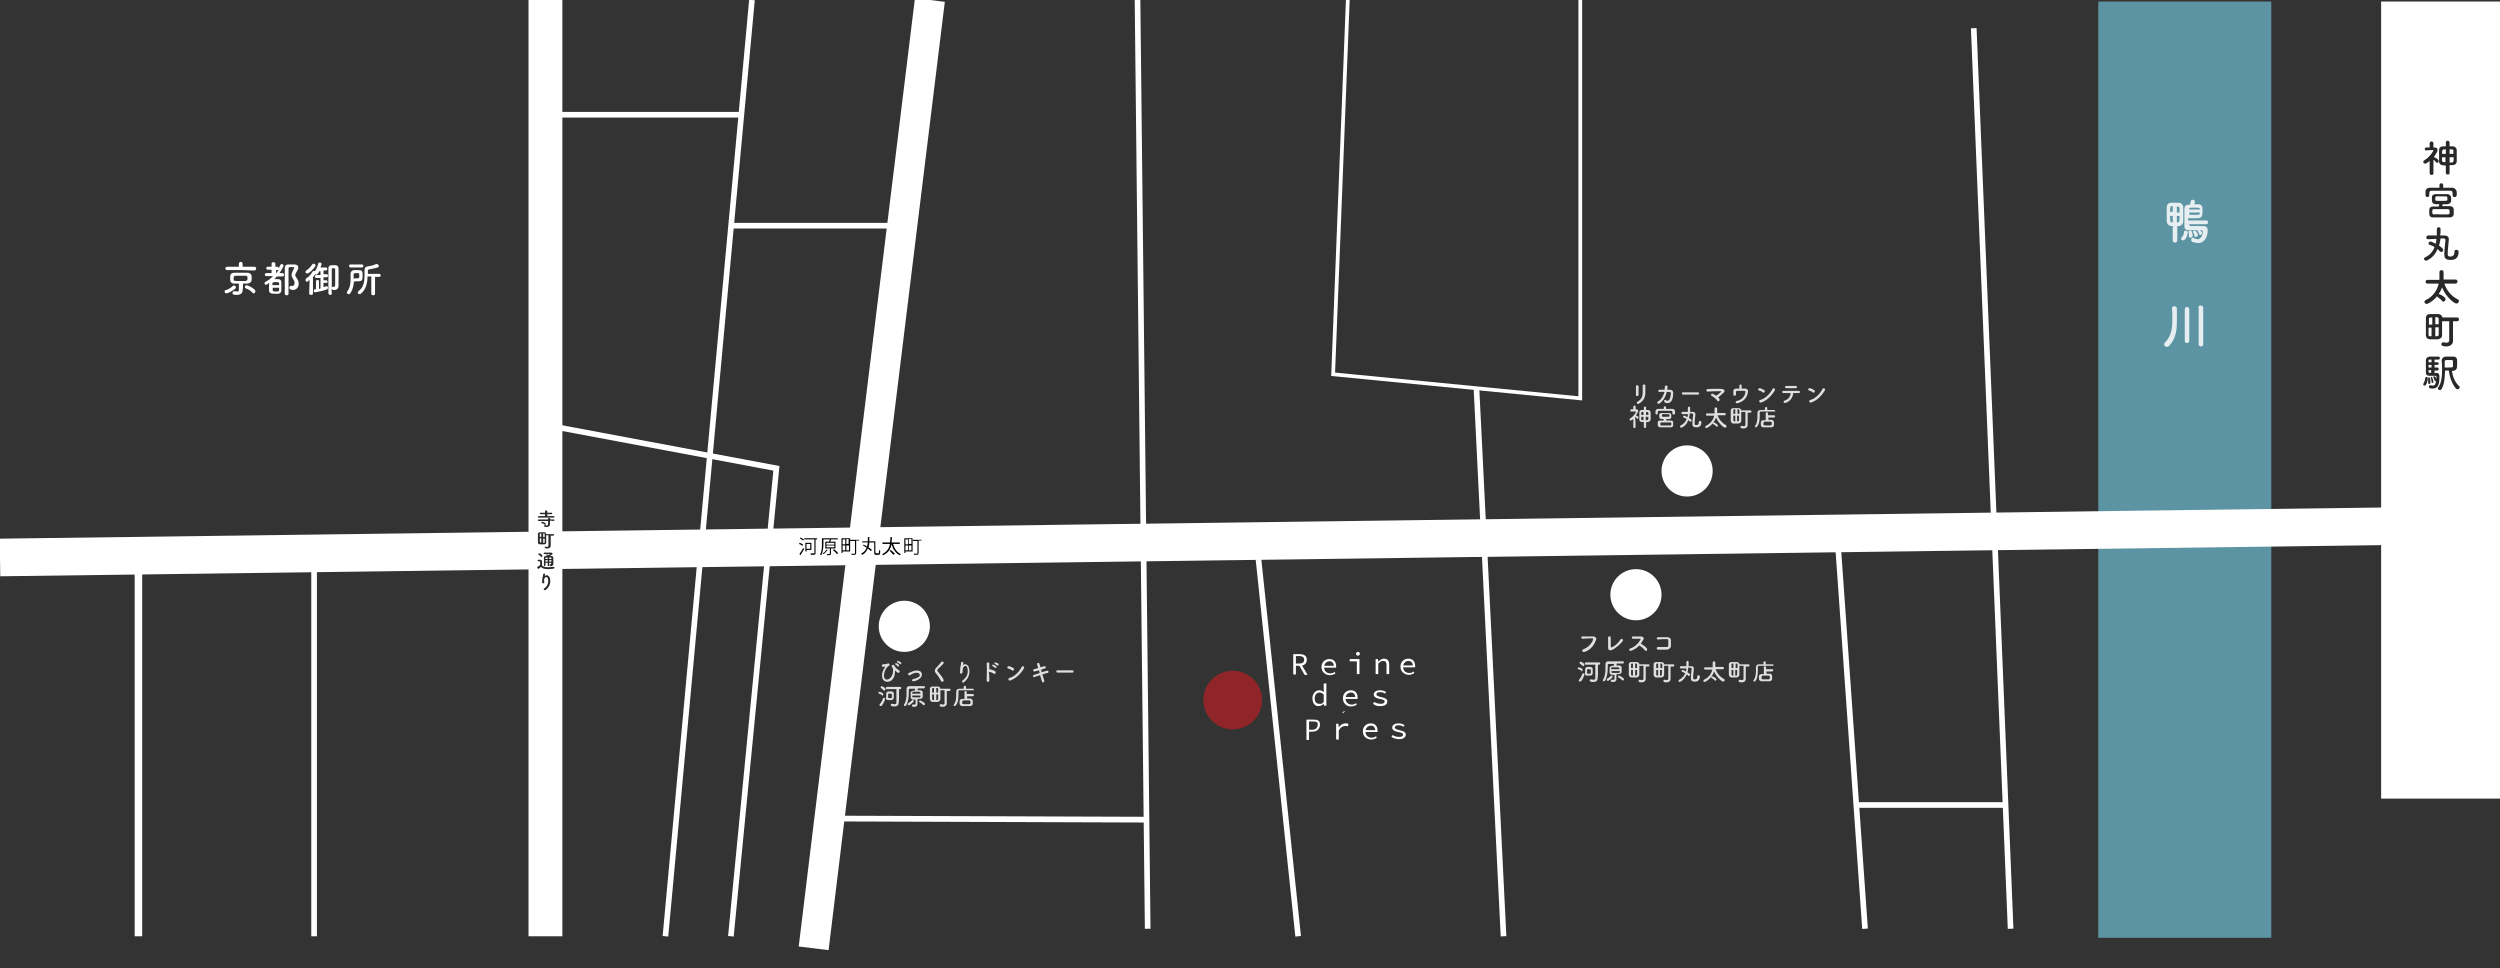 <?xml version="1.0" encoding="utf-8"?>
<!-- Generator: Adobe Illustrator 24.0.1, SVG Export Plug-In . SVG Version: 6.00 Build 0)  -->
<svg version="1.1" id="レイヤー_1" xmlns="http://www.w3.org/2000/svg" xmlns:xlink="http://www.w3.org/1999/xlink" x="0px"
	 y="0px" viewBox="0 0 664.6 257.4" style="enable-background:new 0 0 664.6 257.4;" xml:space="preserve">
<rect x="0" y="0" width="664.6" height="257.4" fill="#333333" stroke="none"/>
<style type="text/css">
	.st0{clip-path:url(#SVGID_2_);}
	.st1{opacity:0.84;clip-path:url(#SVGID_4_);fill:#65A7B8;}
	.st2{opacity:0.84;clip-path:url(#SVGID_4_);fill:none;stroke:#825D3A;stroke-width:1.517;stroke-miterlimit:10;}
	.st3{clip-path:url(#SVGID_4_);fill:none;stroke:#825D3A;stroke-width:1.97;stroke-miterlimit:10;}
	.st4{clip-path:url(#SVGID_2_);fill:#FFFFFF;}
	.st5{opacity:0.84;clip-path:url(#SVGID_2_);}
	.st6{fill:#FFFFFF;}
	.st7{opacity:0.84;clip-path:url(#SVGID_2_);fill:#A12327;}
	.st8{fill:#FFFFFF;stroke:#FFFFFF;stroke-width:10;stroke-miterlimit:10;}
	.st9{fill:#FFFFFF;stroke:#FFFFFF;stroke-width:8;stroke-miterlimit:10;}
	.st10{fill:#FFFFFF;stroke:#FFFFFF;stroke-width:1.524;stroke-miterlimit:10;}
	.st11{fill:#FFFFFF;stroke:#FFFFFF;stroke-width:1.5;stroke-miterlimit:10;}
	.st12{fill:none;stroke:#FFFFFF;stroke-miterlimit:10;}
	.st13{fill:none;stroke:#FFFFFF;stroke-width:1.5;stroke-miterlimit:10;}
	.st14{fill:#53090E;stroke:#FFFFFF;stroke-width:1.5;stroke-miterlimit:10;}
	.st15{fill:none;stroke:#FFFFFF;stroke-width:9;stroke-miterlimit:10;}
	.st16{fill:none;stroke:#FFFFFF;stroke-width:2;stroke-miterlimit:10;}
	.st17{opacity:0.84;}
</style>
<g>
	<defs>
		<rect id="SVGID_1_" x="-2.5" y="0.4" width="667.2" height="248.9"/>
	</defs>
	<clipPath id="SVGID_2_">
		<use xlink:href="#SVGID_1_"  style="overflow:visible;opacity:0.84;"/>
	</clipPath>
	<g class="st0">
		<defs>
			<rect id="SVGID_3_" x="-11.1" y="-0.5" width="686.2" height="257"/>
		</defs>
		<clipPath id="SVGID_4_">
			<use xlink:href="#SVGID_3_"  style="overflow:visible;opacity:0.84;"/>
		</clipPath>
		<rect x="557.8" y="-12.4" class="st1" width="46" height="338.2"/>
		<path class="st2" d="M524.9,33.8"/>
		<line class="st3" x1="-19.1" y1="141.2" x2="-19.1" y2="322.1"/>
	</g>
	<rect x="633" y="0.4" class="st4" width="31.8" height="211.9"/>
	<g class="st5">
		<path d="M646.9,46.1c0,0.3-0.2,0.4-0.5,0.4c-0.2,0-0.5-0.1-0.5-0.4v0l0-3.3c-0.4,0.3-0.9,0.7-1.2,0.7c-0.3,0-0.5-0.2-0.5-0.5
			c0-0.1,0.1-0.3,0.3-0.4c1.6-1,2.4-2.5,2.4-2.6s-0.1-0.1-0.2-0.1s-0.1,0-0.2,0c-0.5,0-0.9,0-1.5,0.1h0c-0.3,0-0.4-0.2-0.4-0.4
			c0-0.2,0.1-0.4,0.4-0.4c0.3,0,0.6,0,0.9,0l0-1.1c0-0.3,0.2-0.5,0.5-0.5c0.3,0,0.5,0.2,0.5,0.5l0,1.1c0.1,0,0.2,0,0.3,0
			c0.6,0,0.8,0.3,0.8,0.7c0,0.4-0.5,1.2-1,1.9c0,0,0,0,0.1,0c0.3,0.1,1.2,0.5,1.2,1c0,0.3-0.2,0.5-0.4,0.5c-0.1,0-0.2-0.1-0.3-0.2
			c-0.2-0.2-0.4-0.5-0.7-0.6C646.9,44,646.9,46.1,646.9,46.1L646.9,46.1z M650.2,44c-0.9,0-1.8-0.1-1.8-1.1c0-0.4,0-0.9,0-1.4
			c0-0.6,0-1.1,0-1.6c0-0.5,0.3-1,1.1-1c0.2,0,0.5,0,0.7,0v-1c0-0.3,0.2-0.5,0.5-0.5c0.2,0,0.5,0.2,0.5,0.5v1c0.3,0,0.6,0,0.8,0
			c0.7,0,1.1,0.5,1.1,1c0,0.4,0,1,0,1.6c0,0.5,0,1,0,1.4c0,0.6-0.5,1-1.1,1c-0.3,0-0.6,0-0.8,0v2.1c0,0.3-0.2,0.4-0.5,0.4
			c-0.2,0-0.5-0.1-0.5-0.4V44z M650.2,41.8h-1c0,0.3,0,0.6,0,0.9c0,0.4,0.3,0.4,0.9,0.4V41.8z M650.2,39.7c-0.9,0-1,0-1,1.2h1V39.7z
			 M652.2,40.9c0-0.3,0-0.5,0-0.8c0-0.4-0.1-0.4-1-0.4v1.2H652.2z M651.2,41.8v1.4c0.2,0,0.4,0,0.6,0c0.4,0,0.5-0.2,0.5-1.4H651.2z"
			/>
		<path d="M649.5,49.9c0.8,0,1.6,0,2.4,0c0.6,0,1.1,0.5,1.2,1.1c0,0.2,0,0.4,0,0.5c0,0.1,0,0.3,0,0.4c0,0.3-0.3,0.5-0.6,0.5
			c-0.3,0-0.5-0.2-0.5-0.5c0,0,0,0,0,0c0-1,0-1.1-0.6-1.2c-0.8,0-1.8,0-2.7,0c-0.8,0-1.5,0-2.2,0c-0.6,0-0.6,0.2-0.7,0.6
			c0,0,0,0,0,0.6v0c0,0.3-0.3,0.5-0.5,0.5c-0.2,0-0.5-0.2-0.5-0.5c0-0.1,0-0.3,0-0.5c0-0.2,0-0.4,0-0.5c0-0.5,0.4-1,1.2-1
			c0.8,0,1.6,0,2.5,0v-0.7c0-0.3,0.3-0.5,0.5-0.5s0.5,0.2,0.5,0.5V49.9z M649.2,54.8c0.7,0,1.4,0,2.1,0c0.6,0,1,0.4,1,0.8
			c0,0.2,0,0.4,0,0.6c0,0.2,0,0.5,0,0.7c0,0.5-0.4,0.9-1,0.9c-0.9,0-1.7,0-2.5,0c-0.7,0-1.3,0-2,0c-0.7,0-1-0.4-1-0.9
			c0-0.2,0-0.3,0-0.5c0-0.3,0-0.5,0-0.7c0-0.4,0.3-0.8,1-0.8c0.5,0,1,0,1.5,0c0.1-0.2,0.1-0.4,0.2-0.6c-1.5,0-2,0-2-1.3
			c0-0.2,0-0.4,0-0.6c0-0.4,0.3-0.8,1-0.8c0.4,0,1,0,1.5,0c0.5,0,1.1,0,1.6,0c0.5,0,0.9,0.4,1,0.8c0,0.2,0,0.3,0,0.5
			c0,0.2,0,0.4,0,0.5c0,0.5-0.4,0.8-1,0.9c-0.4,0-0.8,0-1.2,0C649.4,54.3,649.3,54.6,649.2,54.8z M648.9,57c0.6,0,1.2,0,1.9,0
			c0.4,0,0.4-0.3,0.4-0.7c0-0.4,0-0.7-0.5-0.7c-0.6,0-1.2,0-1.7,0c-0.7,0-1.3,0-2,0c-0.4,0-0.4,0.2-0.4,0.7c0,0.5,0,0.6,0.4,0.7
			C647.7,56.9,648.3,57,648.9,57z M650.6,52.8c0-0.1,0-0.2,0-0.3c0-0.3-0.1-0.3-1.5-0.3c-0.4,0-0.9,0-1.3,0c-0.4,0-0.4,0.2-0.4,0.6
			c0,0.1,0,0.2,0,0.3c0,0.3,0.1,0.3,1.6,0.3c1.4,0,1.6,0,1.6-0.3C650.6,52.9,650.6,52.9,650.6,52.8z"/>
		<path d="M644.9,69.3c-0.3,0-0.5-0.3-0.5-0.5c0-0.2,0.1-0.3,0.3-0.4c1.3-0.6,2.1-1.6,2.5-2.7c-0.4-0.3-0.9-0.5-1.3-0.6
			c-0.2-0.1-0.3-0.2-0.3-0.4c0-0.2,0.2-0.5,0.5-0.5c0.3,0,1.2,0.5,1.4,0.6c0.1-0.4,0.2-0.9,0.2-1.3c-1.9,0.1-2.2,0.1-2.2,0.1
			c-0.3,0-0.5-0.2-0.5-0.5c0-0.2,0.2-0.5,0.5-0.5c0.7,0,1.5,0,2.3,0c0-0.6,0-1.1,0-1.7c0-0.3,0.3-0.5,0.5-0.5c0.3,0,0.5,0.2,0.5,0.5
			c0,0.6,0,1.1-0.1,1.7c0.3,0,0.5,0,0.8,0c0.1,0,0.2,0,0.4,0c0.7,0,1.1,0.4,1.1,1c0,0,0,0.1,0,0.1c-0.3,2.8-0.3,3.4-0.3,3.7
			c0,0.6,0.1,0.8,0.7,0.8c0.4,0,1.1-0.1,1.1-1.3c0-0.4,0.2-0.5,0.5-0.5c0.3,0,0.6,0.2,0.6,0.5c0,1.5-0.7,2.2-2.1,2.2
			c-1.4,0-1.7-0.5-1.7-1.6c0-0.9,0.2-2.6,0.3-3.6c0,0,0-0.1,0-0.1c0-0.2-0.1-0.4-0.4-0.4c-0.2,0-0.4,0-0.6,0c-0.1,0-0.2,0-0.3,0
			c-0.1,0.6-0.2,1.3-0.4,1.9c0.9,0.6,1.1,0.9,1.1,1.1c0,0.3-0.2,0.6-0.5,0.6c-0.1,0-0.2-0.1-0.4-0.2c-0.2-0.2-0.4-0.4-0.6-0.6
			C647.1,68.5,645.2,69.3,644.9,69.3z"/>
		<path d="M652.8,75.4l-3,0c0.7,2,2,3.4,3.6,4.2c0.2,0.1,0.3,0.3,0.3,0.4c0,0.3-0.3,0.7-0.7,0.7c-0.6,0-2.9-1.9-3.8-4.3
			c-1.1,3.1-3.7,4.4-4.1,4.4c-0.3,0-0.6-0.3-0.6-0.5c0-0.2,0.1-0.4,0.3-0.5c2.1-1,3.1-2.7,3.5-4.4l-3,0h0c-0.3,0-0.5-0.2-0.5-0.5
			c0-0.2,0.2-0.5,0.5-0.5h3.2c0-0.2,0-0.4,0-0.5c0-0.4,0-0.7,0-1.1c0-0.1,0-0.3,0-0.5v0c0-0.3,0.3-0.5,0.5-0.5
			c0.3,0,0.6,0.2,0.6,0.5c0,0.1,0,0.2,0,0.2c0,0.5,0,0.9,0,1.3c0,0.2,0,0.3,0,0.5h3.2c0.3,0,0.5,0.3,0.5,0.5
			C653.3,75.1,653.1,75.4,652.8,75.4L652.8,75.4z M649.2,80c-0.2-0.3-0.7-0.7-1-0.9c-0.2-0.1-0.3-0.2-0.3-0.4c0-0.2,0.2-0.5,0.5-0.5
			c0.3,0,1.3,0.6,1.6,1c0.1,0.1,0.1,0.2,0.1,0.4c0,0.3-0.3,0.6-0.6,0.6C649.4,80.2,649.3,80.1,649.2,80z"/>
		<path d="M650.9,85.4h-1.7c0,0.4,0,0.9,0,1.4c0,0.9,0,1.8,0,2.3c0,0.6-0.4,1-1.1,1.1c-0.4,0-0.8,0-1.1,0c-0.4,0-0.8,0-1.1,0
			c-0.7-0.1-1-0.5-1-1.1c0-0.5,0-1.4,0-2.3c0-0.9,0-1.7,0-2.3c0-0.5,0.3-1,1.1-1c0.4,0,0.7,0,1.1,0c0.4,0,0.8,0,1.1,0
			c0.6,0,1,0.4,1.1,0.9h3.9c0.3,0,0.5,0.2,0.5,0.5s-0.2,0.5-0.5,0.5h-1.1v3.8l0,1.5c0,0,0,0,0,0c0,0.6-0.5,1.4-1.8,1.4
			c-1.2,0-1.3-0.4-1.3-0.6c0-0.2,0.2-0.5,0.5-0.5c0.1,0,0.1,0,0.2,0c0.2,0.1,0.5,0.1,0.7,0.1c0.4,0,0.7-0.2,0.7-0.6V85.4z
			 M646.5,84.4c-0.6,0-0.8,0-0.8,0.4c0,0.3,0,0.9,0,1.5h0.9V84.4z M646.5,87.1h-0.9c0,0.7,0,1.5,0,1.9c0,0.3,0.2,0.4,0.4,0.4
			c0.1,0,0.2,0,0.4,0V87.1z M648.3,86.3c0-0.6,0-1.1,0-1.5c0-0.4-0.2-0.5-0.9-0.5v1.9H648.3z M647.4,87.1v2.3c0.5,0,0.9,0,0.9-0.5
			c0-0.4,0-1.1,0-1.9H647.4z"/>
		<path d="M644.2,102.2c0-0.1,0-0.2,0.1-0.3c0.1-0.2,0.4-0.8,0.4-1.3c0-0.2,0.2-0.4,0.3-0.4c0.1,0,0.4,0,0.4,0.4
			c0,0.4-0.3,1.9-0.8,1.9C644.4,102.6,644.2,102.4,644.2,102.2z M647.6,99.1c0.2,0,0.9,0,0.9,1c0,1.8-0.2,3.2-1.8,3.2
			c-0.7,0-1-0.1-1-0.5c0-0.2,0.1-0.4,0.4-0.4c0,0,0.1,0,0.1,0c0.2,0.1,0.4,0.1,0.6,0.1c0.4,0,0.7-0.2,0.8-1.3
			c-0.1,0.1-0.1,0.1-0.2,0.1c-0.1,0-0.2-0.1-0.2-0.2c-0.1-0.3-0.2-0.6-0.3-0.8c0,0,0-0.1,0-0.1c0-0.1,0.1-0.2,0.2-0.2
			c0.3,0,0.6,0.7,0.6,0.8c0-0.2,0-0.4,0-0.5c0-0.4-0.1-0.4-0.8-0.4c-0.3,0-0.7,0-1.1,0c-0.5,0-0.9-0.2-0.9-0.9c0-0.4,0-1,0-1.6
			c0-0.6,0-1.2,0-1.6c0-0.6,0.4-0.9,0.9-1c0.3,0,0.9,0,1.5,0c0.4,0,0.8,0,1,0c0.2,0,0.3,0.2,0.3,0.4c0,0.2-0.1,0.4-0.4,0.4h-1v0.7
			h0.7c0.3,0,0.4,0.2,0.4,0.3c0,0.2-0.1,0.4-0.4,0.4h-0.7v0.7h0.7c0.3,0,0.4,0.2,0.4,0.4c0,0.2-0.1,0.4-0.4,0.4h-0.7v0.7H647.6z
			 M645.5,101.8C645.5,101.8,645.5,101.8,645.5,101.8c0-0.2,0-0.4,0-0.5c0-0.3,0-0.6,0-0.7c0,0,0,0,0,0c0-0.2,0.1-0.3,0.2-0.3
			c0.1,0,0.4,0,0.4,1.3c0,0.2,0,0.5-0.3,0.5C645.7,102.1,645.5,102,645.5,101.8z M646.4,95.6c-0.2,0-0.4,0-0.5,0
			c-0.2,0-0.3,0.1-0.3,0.3c0,0.1,0,0.2,0,0.4h0.8V95.6z M646.4,97h-0.8v0.7h0.8V97z M646.4,98.4h-0.8c0,0.1,0,0.3,0,0.4
			c0,0.2,0.1,0.3,0.3,0.3c0,0,0,0,0,0h0.4V98.4z M646.4,101.5c0-0.4-0.1-0.7-0.2-1c0,0,0-0.1,0-0.1c0-0.1,0.1-0.2,0.2-0.2
			c0.1,0,0.2,0.1,0.2,0.2c0.1,0.3,0.3,0.9,0.3,1.1c0,0.2-0.1,0.3-0.3,0.3C646.5,101.7,646.4,101.7,646.4,101.5z M650,98.6
			c-0.1,3-0.5,4.2-1,4.9c-0.1,0.2-0.3,0.2-0.4,0.2c-0.3,0-0.5-0.2-0.5-0.5c0-0.1,0-0.1,0.1-0.2c0.8-1.2,1-2.6,1-4.7
			c0-0.8,0-1.6-0.1-2.4c0,0,0,0,0,0c0-0.6,0.4-1,1-1.1c0.3,0,0.6,0,0.9,0c0.4,0,0.8,0,1.2,0c0.7,0,1,0.5,1,0.9c0,0.3,0,0.7,0,1.1
			c0,1,0,1.8-1.4,1.8c0.3,1.8,0.9,3.1,1.9,4c0.1,0.1,0.2,0.2,0.2,0.3c0,0.3-0.3,0.6-0.6,0.6c-0.1,0-0.3-0.1-0.4-0.2
			c-0.9-1-1.7-2.9-1.9-4.8H650z M650.9,95.7c-0.8,0-1,0-1,0.4c0,0.5,0,1,0,1.6c0.2,0,0.3,0,0.5,0c1.5,0,1.7,0,1.7-0.4
			c0-0.2,0-0.4,0-0.6c0-0.9,0-1-0.4-1C651.5,95.7,651.2,95.7,650.9,95.7z"/>
	</g>
	<g class="st5">
		<path class="st6" d="M234.5,179.7c-0.1-1.2,0.6-2,0.8-2.4c0,0,0.1-0.1,0-0.1c-0.1,0-0.3,0-0.5,0.1c-0.5,0-0.5-0.7,0-0.7
			c0.5,0,0.9-0.1,1.2-0.2c0.4-0.2,0.7,0.4,0.3,0.6c-0.5,0.2-1.4,1.5-1.3,2.8c0.1,1,1,1.1,1.7,0.4c0.8-0.8,0.8-2.2,0.6-2.6
			c0-0.1-0.1-0.2-0.2-0.3c-0.3-0.5,0.4-0.8,0.7-0.3c0.2,0.5,0.6,0.8,1.2,1.2c0.4,0.2,0.1,0.9-0.4,0.6c-0.3-0.2-0.5-0.4-0.7-0.6
			c0-0.1-0.1-0.1,0,0c0.1,0.6,0,1.8-0.8,2.6C236.2,181.6,234.5,181.4,234.5,179.7z M238.1,176.7c-0.3-0.1-0.1-0.5,0.2-0.4
			c0.2,0.1,0.5,0.2,0.6,0.4c0.3,0.3-0.1,0.7-0.3,0.4C238.5,177,238.2,176.7,238.1,176.7z M238.6,176.1c-0.3-0.1-0.1-0.5,0.2-0.4
			c0.2,0.1,0.5,0.2,0.7,0.4c0.3,0.3-0.1,0.7-0.3,0.4C239.1,176.4,238.8,176.2,238.6,176.1z"/>
		<path class="st6" d="M242.9,181.1c-0.5,0.1-0.6-0.5-0.1-0.6c0.6-0.1,1-0.3,1.4-0.5c0.4-0.3,0.4-0.7,0.2-0.9
			c-0.3-0.3-0.8-0.3-1.2-0.2c-0.5,0.1-0.9,0.4-1.3,0.6c-0.4,0.2-0.7-0.4-0.3-0.6c0.4-0.2,1-0.4,1.5-0.6c0.5-0.1,1.3-0.1,1.7,0.3
			c0.5,0.6,0.3,1.3-0.3,1.8C244.1,180.7,243.6,181,242.9,181.1z"/>
		<path class="st6" d="M250.2,181.1c-0.4-0.7-0.9-1.6-1.4-2.1c-0.4-0.5-0.4-1,0.1-1.5c0.4-0.5,0.9-0.9,1.3-1.5
			c0.3-0.4,0.9,0.1,0.6,0.4c-0.3,0.4-1,1-1.4,1.4c-0.3,0.3-0.3,0.5-0.1,0.7c0.6,0.8,1.2,1.4,1.5,2.1
			C251.1,181.1,250.4,181.5,250.2,181.1z"/>
		<path class="st6" d="M256,180.8c1-0.7,1.6-2,1.1-3.4c-0.2-0.6-0.8-0.4-1,0c-0.2,0.4-0.2,0.7-0.2,1.2c0,0.6-0.7,0.6-0.7,0.2
			c0-0.5,0.1-1.1,0.1-1.5c0.1-0.3,0.2-0.8,0.2-1.1c0.1-0.4,0.7-0.3,0.6,0.1c0,0.2-0.1,0.4-0.2,0.6c-0.1,0.2,0,0.1,0,0
			c0.5-0.6,1.3-0.3,1.6,0.4c0.5,1.3,0.2,3-1.3,4.1C255.9,181.7,255.5,181.1,256,180.8z"/>
		<path class="st6" d="M263,180.9c0,0.5-0.7,0.5-0.7,0c0-1,0.1-3.6,0-4.5c0-0.4,0.7-0.4,0.7,0c0,0.3,0,0.9,0,1.5c0,0,0.1,0,0.1,0
			c0.4,0.1,1.2,0.3,1.5,0.6c0.3,0.3,0,0.8-0.4,0.6c-0.3-0.2-0.9-0.5-1.3-0.5C263,179.4,263,180.4,263,180.9z M263.9,177.1
			c-0.3-0.1-0.1-0.5,0.2-0.4c0.2,0.1,0.5,0.2,0.7,0.4c0.3,0.3-0.1,0.7-0.3,0.4C264.4,177.4,264,177.2,263.9,177.1z M264.5,176.5
			c-0.3-0.1-0.1-0.5,0.2-0.4c0.2,0.1,0.5,0.2,0.7,0.3c0.3,0.3-0.1,0.7-0.3,0.5C265,176.8,264.6,176.6,264.5,176.5z"/>
		<path class="st6" d="M269,178.2c-0.2-0.2-0.6-0.4-1-0.5c-0.4-0.1-0.2-0.7,0.3-0.6c0.3,0.1,0.8,0.3,1.1,0.5
			c0.2,0.1,0.2,0.4,0.1,0.5C269.4,178.3,269.2,178.4,269,178.2z M268.6,180.9c-0.5,0.2-0.8-0.6-0.2-0.7c1.3-0.3,2.6-1.7,3.2-2.9
			c0.2-0.4,0.9-0.1,0.6,0.4C271.4,179.1,270,180.4,268.6,180.9z"/>
		<path class="st6" d="M276.9,178.7c0.5-0.1,1-0.3,1.4-0.4c0.5-0.1,0.6,0.5,0.2,0.6c-0.4,0.1-0.9,0.2-1.4,0.4
			c0.2,0.6,0.4,1.3,0.5,1.6c0.1,0.2-0.1,0.4-0.2,0.5s-0.3,0-0.4-0.2c-0.1-0.4-0.3-1-0.5-1.7c-0.6,0.2-1.1,0.3-1.5,0.5
			c-0.4,0.1-0.6-0.5-0.1-0.6c0.4-0.1,0.9-0.3,1.5-0.5c-0.1-0.2-0.1-0.5-0.2-0.7c-0.4,0.1-0.8,0.2-1.1,0.3c-0.5,0.1-0.6-0.5-0.2-0.6
			c0.4-0.1,0.7-0.2,1.1-0.3c-0.1-0.4-0.3-0.8-0.3-1c-0.1-0.4,0.5-0.5,0.6-0.2c0.1,0.2,0.2,0.6,0.3,1c0.4-0.1,0.7-0.2,1-0.3
			c0.4-0.1,0.6,0.5,0.2,0.6c-0.3,0.1-0.6,0.2-1,0.3L276.9,178.7z"/>
		<path class="st6" d="M281.1,178.8c-0.2,0-0.3-0.2-0.3-0.3c0-0.2,0.1-0.3,0.3-0.3h4c0.2,0,0.3,0.2,0.3,0.3c0,0.2-0.1,0.3-0.3,0.3
			H281.1z"/>
		<path class="st6" d="M234.5,184.8c-0.3-0.2-0.5-0.3-0.8-0.4c-0.1,0-0.2-0.1-0.2-0.2c0-0.1,0.1-0.3,0.3-0.3c0.1,0,0.7,0.2,0.9,0.4
			c0.1,0.1,0.1,0.2,0.1,0.3c0,0.2-0.1,0.4-0.3,0.4C234.7,184.9,234.6,184.9,234.5,184.8z M234.1,187.7c-0.2,0-0.3-0.1-0.3-0.3
			c0-0.1,0-0.1,0.1-0.2c0.4-0.5,0.7-1,0.8-1.5c0-0.1,0.2-0.2,0.3-0.2c0.2,0,0.3,0.1,0.3,0.3c0,0.2-0.4,1.2-0.8,1.7
			C234.3,187.7,234.2,187.7,234.1,187.7z M234.8,183.4c-0.2-0.2-0.5-0.4-0.6-0.5c-0.1-0.1-0.1-0.1-0.1-0.2c0-0.1,0.1-0.3,0.3-0.3
			c0.1,0,1,0.4,1,0.8c0,0.2-0.2,0.4-0.3,0.4C234.9,183.6,234.9,183.5,234.8,183.4z M238.9,186.9
			C238.9,186.9,238.9,186.9,238.9,186.9c0,0.5-0.3,0.9-1.2,0.9c-0.5,0-0.9-0.1-0.9-0.4c0-0.2,0.1-0.3,0.3-0.3c0,0,0,0,0.1,0
			c0.2,0,0.4,0.1,0.6,0.1c0.3,0,0.5-0.1,0.5-0.4c0-0.6,0-2.6,0-3.6h-2.5c-0.2,0-0.3-0.1-0.3-0.3c0-0.1,0.1-0.3,0.3-0.3h3.5
			c0.2,0,0.3,0.1,0.3,0.3c0,0.1-0.1,0.3-0.3,0.3h-0.3c0,0.8,0,2.3,0,2.8L238.9,186.9z M235.6,185c0-0.2,0-0.4,0-0.6
			c0-0.3,0.2-0.5,0.5-0.6c0.1,0,0.3,0,0.4,0c0.2,0,0.4,0,0.5,0c0.2,0,0.6,0.2,0.6,0.5c0,0.2,0,0.4,0,0.6c0,0.2,0,0.4,0,0.6
			c0,0.3-0.3,0.6-0.6,0.6c-0.1,0-0.3,0-0.5,0c-0.2,0-0.3,0-0.5,0c-0.3,0-0.5-0.3-0.5-0.6C235.6,185.4,235.6,185.2,235.6,185z
			 M237.1,185.1c0-0.2,0-0.4,0-0.5c0-0.2-0.2-0.2-0.5-0.2c-0.1,0-0.2,0-0.3,0c-0.2,0-0.2,0.1-0.2,0.6c0,0.2,0,0.3,0,0.4
			c0,0.2,0,0.2,0.5,0.2C237.1,185.6,237.1,185.6,237.1,185.1z"/>
		<path class="st6" d="M243.9,186.2c0,0.8,0,0.9,0,1c0,0,0,0,0,0c0,0.4-0.3,0.7-0.8,0.7c-0.5,0-0.7-0.1-0.7-0.3
			c0-0.1,0.1-0.3,0.3-0.3c0,0,0.1,0,0.1,0c0.1,0,0.2,0,0.3,0c0.1,0,0.3,0,0.3-0.2c0-0.1,0-0.3,0-0.5c0-0.2,0-0.4,0-0.6
			c-0.2,0-0.4,0-0.6,0c-0.4,0-0.7-0.3-0.7-0.6c0-0.1,0-0.2,0-0.4c0-0.3,0-0.6,0-0.8c0-0.3,0.2-0.5,0.7-0.6c0.1,0,0.3,0,0.4,0
			c0-0.2,0.1-0.4,0.1-0.5c-0.6,0-1.1,0-1.4,0c-0.2,0-0.3,0.1-0.3,0.3c0,0.2,0,0.4,0,0.6c0,1.1-0.1,2.5-0.7,3.5
			c-0.1,0.2-0.2,0.2-0.3,0.2c-0.2,0-0.3-0.1-0.3-0.3c0-0.1,0-0.1,0.1-0.2c0.5-0.8,0.6-1.9,0.6-2.9c0-0.3,0-0.7,0-1c0,0,0,0,0-0.1
			c0-0.5,0.2-0.8,0.8-0.8c0.5,0,1.5,0,2.4,0c0.6,0,1.1,0,1.4,0c0.2,0,0.3,0.1,0.3,0.3c0,0.1-0.1,0.3-0.3,0.3c0,0,0,0,0,0
			c-0.3,0-0.9,0-1.6,0c0,0,0,0,0,0c0,0,0,0.2-0.1,0.5c0.3,0,0.6,0,0.8,0c0.3,0,0.6,0.3,0.6,0.5c0,0.3,0,0.6,0,0.9c0,0.1,0,0.2,0,0.3
			c0,0.3-0.3,0.6-0.7,0.6c-0.2,0-0.4,0-0.6,0C243.9,186,243.9,186.1,243.9,186.2z M241.6,187.5c-0.2,0-0.3-0.2-0.3-0.3
			c0-0.1,0.1-0.2,0.2-0.3c0.4-0.2,0.6-0.4,0.9-0.7c0.1-0.1,0.1-0.1,0.2-0.1c0.2,0,0.3,0.1,0.3,0.3c0,0.1,0,0.1-0.1,0.2
			C242,187.4,241.7,187.5,241.6,187.5z M242.5,184.9c0,0.1,0,0.2,0,0.3c0,0.2,0.2,0.2,1.1,0.2c0.3,0,0.5,0,0.8,0
			c0.3,0,0.3-0.2,0.3-0.5H242.5z M244.7,184.4c0-0.1,0-0.1,0-0.2c0-0.1-0.1-0.2-0.3-0.3c-0.2,0-0.5,0-0.8,0c-0.3,0-0.5,0-0.8,0
			c-0.3,0-0.3,0.2-0.3,0.5H244.7z M245.6,187.5c-0.1,0-0.1,0-0.2-0.1c-0.3-0.3-0.5-0.5-0.9-0.7c-0.1-0.1-0.2-0.1-0.2-0.2
			c0-0.1,0.1-0.3,0.3-0.3c0.2,0,0.8,0.4,1.2,0.7c0.1,0.1,0.1,0.2,0.1,0.3C245.9,187.3,245.7,187.5,245.6,187.5z"/>
		<path class="st6" d="M251,183.5H250c0,0.3,0,0.6,0,0.9c0,0.6,0,1.1,0,1.5c0,0.3-0.3,0.6-0.7,0.7c-0.2,0-0.5,0-0.7,0
			c-0.2,0-0.5,0-0.7,0c-0.4,0-0.6-0.3-0.7-0.7c0-0.3,0-0.9,0-1.4s0-1.1,0-1.4c0-0.3,0.2-0.6,0.7-0.6c0.2,0,0.5,0,0.7,0
			c0.2,0,0.5,0,0.7,0c0.4,0,0.7,0.3,0.7,0.6h2.4c0.2,0,0.3,0.1,0.3,0.3c0,0.1-0.1,0.3-0.3,0.3h-0.7v2.4l0,0.9c0,0,0,0,0,0
			c0,0.4-0.3,0.9-1.1,0.9c-0.8,0-0.8-0.2-0.8-0.4c0-0.2,0.1-0.3,0.3-0.3c0,0,0.1,0,0.1,0c0.1,0,0.3,0.1,0.4,0.1
			c0.3,0,0.5-0.1,0.5-0.4V183.5z M248.3,182.9c-0.4,0-0.5,0-0.5,0.3c0,0.2,0,0.6,0,0.9h0.5V182.9z M248.3,184.6h-0.5
			c0,0.5,0,0.9,0,1.2c0,0.2,0.1,0.3,0.3,0.3c0.1,0,0.2,0,0.2,0V184.6z M249.4,184.1c0-0.4,0-0.7,0-0.9c0-0.3-0.1-0.3-0.5-0.3v1.2
			H249.4z M248.9,184.6v1.5c0.3,0,0.5,0,0.5-0.3c0-0.3,0-0.7,0-1.2H248.9z"/>
		<path class="st6" d="M258.7,183.5c-0.5,0-1.5,0-2.4,0c-0.5,0-0.9,0-1.2,0c-0.2,0-0.3,0.1-0.3,0.3c0,1.2,0.1,2.8-0.7,3.7
			c-0.1,0.1-0.2,0.2-0.3,0.2c-0.2,0-0.3-0.1-0.3-0.3c0,0,0-0.1,0.1-0.1c0.5-0.7,0.6-1.6,0.6-2.5c0-0.3,0-0.6,0-0.9c0,0,0,0,0,0
			c0-0.5,0.3-0.8,0.8-0.8c0.3,0,0.7,0,1.2,0v-0.5c0-0.2,0.2-0.3,0.3-0.3s0.3,0.1,0.3,0.3v0.5c0.7,0,1.4,0,1.8,0
			c0.2,0,0.3,0.1,0.3,0.3C259,183.4,258.9,183.5,258.7,183.5L258.7,183.5z M257.1,185v0.7c0.3,0,0.6,0,0.8,0c0.4,0,0.6,0.3,0.7,0.6
			c0,0.1,0,0.3,0,0.4s0,0.3,0,0.4c0,0.3-0.3,0.6-0.7,0.6c-0.3,0-0.7,0-1.1,0c-0.3,0-0.7,0-1,0c-0.4,0-0.7-0.3-0.7-0.6
			c0-0.1,0-0.3,0-0.3c0-0.1,0-0.3,0-0.4c0-0.3,0.2-0.6,0.7-0.6c0.2,0,0.4,0,0.6,0l0-1.8c0-0.2,0.1-0.3,0.3-0.3
			c0.2,0,0.3,0.1,0.3,0.3l0,0.5h1.6c0.2,0,0.3,0.1,0.3,0.3c0,0.1-0.1,0.3-0.3,0.3H257.1z M258,186.7c0-0.3,0-0.5-0.3-0.5
			c-0.2,0-0.5,0-0.7,0c-0.3,0-0.7,0-0.9,0c-0.2,0-0.3,0.2-0.3,0.5c0,0.1,0,0.1,0,0.2c0,0.3,0.1,0.3,1.1,0.3c0.9,0,1.1,0,1.1-0.3
			C258,186.8,258,186.7,258,186.7z"/>
	</g>
	<g class="st5">
		<path class="st6" d="M435.2,105.3c-0.2,0-0.3-0.1-0.3-0.3c0-0.6,0-1.6,0-2.3c0-0.4,0.6-0.4,0.7,0c0,0.6,0,1.7,0,2.3
			C435.6,105.1,435.4,105.3,435.2,105.3z M435.3,106.8c1.1-0.6,1.4-1.5,1.4-2.5c0-0.5,0-1.3,0-1.8c0-0.4,0.7-0.4,0.7,0
			c0,0.5,0,1.3,0,1.8c0,1.1-0.3,2.2-1.7,3C435.2,107.6,434.9,107,435.3,106.8z"/>
		<path class="st6" d="M441.2,104.2c-0.5,0-0.5-0.6,0-0.6c0.4,0,0.8,0,1.3,0c0-0.3,0.1-0.6,0.1-0.8c0-0.5,0.7-0.4,0.7,0
			c0,0.2,0,0.5-0.1,0.8c0.3,0,0.5,0,0.7,0c0.5,0,0.9,0.3,0.9,0.8c0,0.7-0.1,1.6-0.4,2.1c-0.4,0.7-1.3,0.9-1.9,0.4
			c-0.3-0.3,0-0.8,0.4-0.5c0.3,0.3,0.7,0.1,0.9-0.2c0.3-0.4,0.3-1.3,0.4-1.6c0-0.2-0.1-0.4-0.4-0.4c-0.2,0-0.4,0-0.7,0
			c-0.3,1.2-0.9,2.4-2,3.1c-0.4,0.2-0.8-0.3-0.3-0.6c0.9-0.5,1.4-1.5,1.7-2.5C441.9,104.1,441.5,104.2,441.2,104.2z"/>
		<path class="st6" d="M447.4,104.9c-0.2,0-0.3-0.2-0.3-0.3c0-0.2,0.1-0.3,0.3-0.3h4c0.2,0,0.3,0.2,0.3,0.3c0,0.2-0.1,0.3-0.3,0.3
			H447.4z"/>
		<path class="st6" d="M457.1,106.1c0.1,0.2,0,0.4-0.1,0.5s-0.3,0.1-0.5-0.1c-0.2-0.4-1-1-1.5-1.3c-0.4-0.2,0-0.7,0.4-0.5
			c0.2,0.1,0.5,0.3,0.8,0.5c0.4-0.2,1-0.7,1.3-1c0.1-0.1,0.1-0.2-0.1-0.2c-0.8,0-2.4,0-3.4,0.1c-0.5,0-0.5-0.6,0-0.7
			c1,0,2.6-0.1,3.7,0c0.6,0,1,0.5,0.6,0.9c-0.4,0.4-1.1,1-1.6,1.4C456.9,105.7,457,105.9,457.1,106.1z"/>
		<path class="st6" d="M463.1,103.3c0.3,0,0.6,0,0.8,0c0.5,0,0.8,0.3,0.8,0.7c-0.1,1.4-0.9,2.7-2.8,3.2c-0.5,0.1-0.7-0.5-0.2-0.6
			c1.5-0.3,2.2-1.4,2.3-2.4c0-0.2-0.1-0.3-0.3-0.3c-0.5,0-1.5,0-1.9,0c-0.2,0-0.3,0.2-0.3,0.3c0,0.2,0,0.5,0,0.7
			c0,0.4-0.7,0.4-0.7,0c0-0.2,0-0.6,0-0.9c0-0.6,0.5-0.7,0.8-0.7c0.3,0,0.5,0,0.8,0c0-0.3,0-0.6,0-0.8c0-0.2,0.2-0.3,0.3-0.3
			c0.2,0,0.3,0.1,0.3,0.3V103.3z"/>
		<path class="st6" d="M468.6,104.3c-0.2-0.2-0.6-0.4-1-0.5c-0.4-0.1-0.2-0.7,0.3-0.6c0.3,0.1,0.8,0.3,1.1,0.5
			c0.2,0.1,0.2,0.4,0.1,0.5C469,104.4,468.8,104.5,468.6,104.3z M468.2,107c-0.5,0.2-0.8-0.6-0.2-0.7c1.3-0.3,2.6-1.7,3.2-2.9
			c0.2-0.4,0.9-0.1,0.6,0.4C471,105.2,469.7,106.5,468.2,107z"/>
		<path class="st6" d="M474.7,107.1c-0.6,0.2-0.7-0.5-0.3-0.6c1-0.3,1.6-1.1,1.6-2c-0.7,0-1.4,0-1.9,0c-0.2,0-0.3-0.1-0.3-0.3
			c0-0.2,0.1-0.3,0.4-0.3c0.9,0,2.9,0,4,0c0.2,0,0.3,0.2,0.3,0.3c0,0.2-0.1,0.3-0.4,0.3c-0.4,0-0.9,0-1.4,0
			C476.6,105.7,475.9,106.7,474.7,107.1z M477.4,103.2c-0.9,0-1.9,0-2.5,0c-0.5,0-0.5-0.6,0-0.6c0.8,0,1.7,0,2.5,0
			c0.2,0,0.3,0.1,0.3,0.3C477.7,103.1,477.6,103.2,477.4,103.2z"/>
		<path class="st6" d="M481.9,104.3c-0.2-0.2-0.7-0.4-1-0.5c-0.4-0.1-0.2-0.7,0.3-0.6c0.3,0.1,0.8,0.3,1.1,0.5
			c0.2,0.1,0.2,0.4,0.1,0.5C482.3,104.4,482.1,104.5,481.9,104.3z M481.5,107c-0.5,0.2-0.8-0.6-0.2-0.7c1.3-0.3,2.6-1.7,3.2-2.9
			c0.2-0.4,0.9-0.1,0.6,0.4C484.3,105.2,483,106.5,481.5,107z"/>
		<path class="st6" d="M434.8,113.5c0,0.2-0.2,0.3-0.3,0.3c-0.2,0-0.3-0.1-0.3-0.3v0l0-2.1c-0.2,0.2-0.6,0.4-0.7,0.4
			c-0.2,0-0.3-0.1-0.3-0.3c0-0.1,0.1-0.2,0.2-0.3c1-0.6,1.5-1.6,1.5-1.7s-0.1-0.1-0.1-0.1c0,0-0.1,0-0.1,0c-0.3,0-0.6,0-1,0h0
			c-0.2,0-0.3-0.1-0.3-0.3c0-0.1,0.1-0.3,0.3-0.3c0.2,0,0.4,0,0.5,0l0-0.7c0-0.2,0.2-0.3,0.3-0.3c0.2,0,0.3,0.1,0.3,0.3l0,0.7
			c0.1,0,0.1,0,0.2,0c0.3,0,0.5,0.2,0.5,0.4c0,0.3-0.3,0.8-0.6,1.2c0,0,0,0,0,0c0.2,0.1,0.7,0.3,0.7,0.6c0,0.2-0.1,0.3-0.3,0.3
			c-0.1,0-0.1,0-0.2-0.1c-0.1-0.2-0.3-0.3-0.4-0.4C434.8,112.2,434.8,113.5,434.8,113.5L434.8,113.5z M436.9,112.2
			c-0.6,0-1.1,0-1.1-0.7c0-0.3,0-0.6,0-0.9c0-0.4,0-0.7,0-1c0-0.3,0.2-0.6,0.7-0.6c0.1,0,0.3,0,0.5,0v-0.6c0-0.2,0.1-0.3,0.3-0.3
			c0.2,0,0.3,0.1,0.3,0.3v0.6c0.2,0,0.4,0,0.5,0c0.4,0,0.7,0.3,0.7,0.6c0,0.3,0,0.6,0,1c0,0.3,0,0.6,0,0.9c0,0.3-0.3,0.6-0.7,0.7
			c-0.2,0-0.3,0-0.5,0v1.3c0,0.2-0.2,0.3-0.3,0.3c-0.1,0-0.3-0.1-0.3-0.3V112.2z M436.9,110.8h-0.6c0,0.2,0,0.4,0,0.6
			c0,0.3,0.2,0.3,0.6,0.3V110.8z M436.9,109.5c-0.6,0-0.6,0-0.6,0.8h0.6V109.5z M438.2,110.3c0-0.2,0-0.3,0-0.5
			c0-0.2-0.1-0.3-0.6-0.3v0.8H438.2z M437.5,110.8v0.9c0.1,0,0.3,0,0.4,0c0.3,0,0.3-0.1,0.3-0.9H437.5z"/>
		<path class="st6" d="M443.1,108.7c0.5,0,1,0,1.5,0c0.4,0,0.7,0.3,0.7,0.7c0,0.1,0,0.2,0,0.3c0,0.1,0,0.2,0,0.2
			c0,0.2-0.2,0.3-0.4,0.3c-0.2,0-0.3-0.1-0.3-0.3c0,0,0,0,0,0c0-0.6,0-0.7-0.4-0.7c-0.5,0-1.1,0-1.7,0c-0.5,0-1,0-1.4,0
			c-0.3,0-0.4,0.1-0.4,0.3c0,0,0,0,0,0.4v0c0,0.2-0.2,0.3-0.3,0.3c-0.2,0-0.3-0.1-0.3-0.3c0-0.1,0-0.2,0-0.3c0-0.1,0-0.2,0-0.3
			c0-0.3,0.3-0.6,0.7-0.6s1,0,1.5,0v-0.4c0-0.2,0.2-0.3,0.3-0.3c0.2,0,0.3,0.1,0.3,0.3V108.7z M442.9,111.8c0.4,0,0.9,0,1.3,0
			c0.4,0,0.6,0.2,0.6,0.5c0,0.1,0,0.3,0,0.4c0,0.1,0,0.3,0,0.4c0,0.3-0.3,0.5-0.6,0.5c-0.5,0-1.1,0-1.6,0c-0.4,0-0.8,0-1.2,0
			c-0.4,0-0.6-0.2-0.7-0.5c0-0.1,0-0.2,0-0.3c0-0.2,0-0.3,0-0.5c0-0.3,0.2-0.5,0.6-0.5c0.3,0,0.6,0,0.9,0c0-0.1,0.1-0.3,0.1-0.4
			c-1,0-1.2,0-1.2-0.8c0-0.1,0-0.2,0-0.3c0-0.3,0.2-0.5,0.6-0.5c0.3,0,0.6,0,1,0c0.3,0,0.7,0,1,0c0.3,0,0.6,0.2,0.6,0.5
			c0,0.1,0,0.2,0,0.3c0,0.1,0,0.2,0,0.3c0,0.3-0.3,0.5-0.6,0.5c-0.2,0-0.5,0-0.7,0C443,111.5,443,111.6,442.9,111.8z M442.8,113.1
			c0.4,0,0.8,0,1.2,0c0.3,0,0.3-0.2,0.3-0.4c0-0.3,0-0.4-0.3-0.4c-0.4,0-0.7,0-1.1,0c-0.4,0-0.8,0-1.2,0c-0.3,0-0.3,0.1-0.3,0.4
			c0,0.3,0,0.4,0.3,0.4C442,113.1,442.4,113.1,442.8,113.1z M443.8,110.5c0-0.1,0-0.1,0-0.2c0-0.2-0.1-0.2-0.9-0.2
			c-0.3,0-0.6,0-0.8,0c-0.3,0-0.3,0.2-0.3,0.3c0,0.1,0,0.1,0,0.2c0,0.2,0.1,0.2,1,0.2c0.9,0,1,0,1-0.2
			C443.8,110.6,443.8,110.6,443.8,110.5z"/>
		<path class="st6" d="M446.9,113.7c-0.2,0-0.3-0.2-0.3-0.3c0-0.1,0.1-0.2,0.2-0.3c0.8-0.4,1.3-1,1.6-1.7c-0.3-0.2-0.5-0.3-0.8-0.4
			c-0.1-0.1-0.2-0.1-0.2-0.2c0-0.1,0.1-0.3,0.3-0.3c0.2,0,0.7,0.3,0.9,0.4c0.1-0.3,0.1-0.5,0.1-0.8c-1.2,0-1.4,0-1.4,0
			c-0.2,0-0.3-0.1-0.3-0.3c0-0.2,0.1-0.3,0.3-0.3c0.5,0,1,0,1.4,0c0-0.3,0-0.7,0-1.1c0-0.2,0.2-0.3,0.3-0.3c0.2,0,0.3,0.1,0.3,0.3
			c0,0.4,0,0.7,0,1.1c0.2,0,0.3,0,0.5,0c0.1,0,0.2,0,0.2,0c0.4,0,0.7,0.2,0.7,0.6c0,0,0,0.1,0,0.1c-0.2,1.7-0.2,2.1-0.2,2.3
			c0,0.4,0.1,0.5,0.4,0.5c0.3,0,0.7,0,0.7-0.8c0-0.2,0.2-0.3,0.3-0.3c0.2,0,0.4,0.1,0.4,0.3c0,0.9-0.4,1.4-1.3,1.4
			c-0.9,0-1.1-0.3-1.1-1c0-0.6,0.1-1.6,0.2-2.3c0,0,0,0,0-0.1c0-0.1-0.1-0.3-0.3-0.3c-0.1,0-0.2,0-0.4,0c-0.1,0-0.1,0-0.2,0
			c0,0.4-0.1,0.8-0.2,1.2c0.6,0.4,0.7,0.5,0.7,0.7c0,0.2-0.2,0.3-0.3,0.3c-0.1,0-0.2,0-0.2-0.1c-0.1-0.1-0.2-0.2-0.4-0.3
			C448.3,113.2,447.1,113.7,446.9,113.7z"/>
		<path class="st6" d="M458.5,110.4l-1.9,0c0.4,1.2,1.3,2.1,2.2,2.6c0.1,0.1,0.2,0.2,0.2,0.3c0,0.2-0.2,0.4-0.4,0.4
			c-0.4,0-1.8-1.2-2.4-2.7c-0.7,1.9-2.3,2.8-2.6,2.8c-0.2,0-0.3-0.2-0.3-0.3c0-0.1,0.1-0.2,0.2-0.3c1.3-0.6,2-1.7,2.2-2.7l-1.9,0h0
			c-0.2,0-0.3-0.2-0.3-0.3c0-0.2,0.1-0.3,0.3-0.3h2c0-0.1,0-0.2,0-0.3c0-0.2,0-0.4,0-0.7c0-0.1,0-0.2,0-0.3v0c0-0.2,0.2-0.3,0.3-0.3
			c0.2,0,0.3,0.1,0.4,0.3c0,0.1,0,0.1,0,0.1c0,0.3,0,0.5,0,0.8c0,0.1,0,0.2,0,0.3h2c0.2,0,0.3,0.2,0.3,0.3
			C458.8,110.2,458.7,110.4,458.5,110.4L458.5,110.4z M456.2,113.3c-0.2-0.2-0.4-0.4-0.7-0.5c-0.1-0.1-0.2-0.1-0.2-0.2
			c0-0.1,0.1-0.3,0.3-0.3c0.2,0,0.8,0.4,1,0.6c0.1,0.1,0.1,0.2,0.1,0.2c0,0.2-0.2,0.4-0.4,0.4C456.4,113.4,456.3,113.3,456.2,113.3z
			"/>
		<path class="st6" d="M464,109.5h-1.1c0,0.3,0,0.6,0,0.9c0,0.6,0,1.1,0,1.5c0,0.3-0.3,0.6-0.7,0.7c-0.2,0-0.5,0-0.7,0
			c-0.2,0-0.5,0-0.7,0c-0.4,0-0.6-0.3-0.7-0.7c0-0.3,0-0.9,0-1.4s0-1.1,0-1.4c0-0.3,0.2-0.6,0.7-0.6c0.2,0,0.5,0,0.7,0s0.5,0,0.7,0
			c0.4,0,0.7,0.3,0.7,0.6h2.4c0.2,0,0.3,0.1,0.3,0.3s-0.1,0.3-0.3,0.3h-0.7v2.4l0,0.9c0,0,0,0,0,0c0,0.4-0.3,0.9-1.1,0.9
			c-0.8,0-0.8-0.2-0.8-0.4c0-0.2,0.1-0.3,0.3-0.3c0,0,0.1,0,0.1,0c0.1,0,0.3,0.1,0.4,0.1c0.3,0,0.5-0.1,0.5-0.4V109.5z M461.3,108.8
			c-0.4,0-0.5,0-0.5,0.3c0,0.2,0,0.6,0,0.9h0.5V108.8z M461.3,110.5h-0.5c0,0.5,0,0.9,0,1.2c0,0.2,0.1,0.3,0.3,0.3
			c0.1,0,0.2,0,0.2,0V110.5z M462.4,110c0-0.4,0-0.7,0-0.9c0-0.3-0.1-0.3-0.5-0.3v1.2H462.4z M461.8,110.5v1.5c0.3,0,0.5,0,0.5-0.3
			c0-0.3,0-0.7,0-1.2H461.8z"/>
		<path class="st6" d="M471.7,109.4c-0.5,0-1.5,0-2.4,0c-0.5,0-0.9,0-1.2,0c-0.2,0-0.3,0.1-0.3,0.3c0,1.2,0.1,2.8-0.7,3.7
			c-0.1,0.1-0.2,0.2-0.3,0.2c-0.2,0-0.3-0.1-0.3-0.3c0,0,0-0.1,0.1-0.1c0.5-0.7,0.6-1.6,0.6-2.5c0-0.3,0-0.6,0-0.9c0,0,0,0,0,0
			c0-0.5,0.3-0.8,0.8-0.8c0.3,0,0.7,0,1.2,0v-0.5c0-0.2,0.2-0.3,0.3-0.3c0.2,0,0.3,0.1,0.3,0.3v0.5c0.7,0,1.4,0,1.8,0
			c0.2,0,0.3,0.1,0.3,0.3S471.9,109.4,471.7,109.4L471.7,109.4z M470.1,110.9v0.7c0.3,0,0.6,0,0.8,0c0.4,0,0.6,0.3,0.7,0.6
			c0,0.1,0,0.3,0,0.4s0,0.3,0,0.4c0,0.3-0.3,0.6-0.7,0.6c-0.3,0-0.7,0-1.1,0c-0.3,0-0.7,0-1,0c-0.4,0-0.7-0.3-0.7-0.6
			c0-0.1,0-0.3,0-0.3c0-0.1,0-0.3,0-0.4c0-0.3,0.2-0.6,0.7-0.6c0.2,0,0.4,0,0.6,0l0-1.8c0-0.2,0.1-0.3,0.3-0.3
			c0.2,0,0.3,0.1,0.3,0.3l0,0.5h1.6c0.2,0,0.3,0.1,0.3,0.3c0,0.1-0.1,0.3-0.3,0.3H470.1z M471,112.6c0-0.3,0-0.5-0.3-0.5
			c-0.2,0-0.5,0-0.7,0c-0.3,0-0.7,0-0.9,0c-0.2,0-0.3,0.2-0.3,0.5c0,0.1,0,0.1,0,0.2c0,0.3,0.1,0.3,1.1,0.3c0.9,0,1.1,0,1.1-0.3
			C471,112.7,471,112.7,471,112.6z"/>
	</g>
	<g class="st5">
		<path class="st6" d="M420.9,172.6c1.4-0.5,2.3-1.6,2.6-2.6c0.1-0.2,0-0.3-0.2-0.3c-0.6,0-1.6,0-2.6,0.1c-0.4,0-0.5-0.6,0-0.6
			c0.9,0,2.1,0,2.9,0c0.5,0,0.9,0.4,0.7,0.9c-0.5,1.3-1.2,2.5-3,3.2C420.6,173.5,420.4,172.8,420.9,172.6z"/>
		<path class="st6" d="M428.5,172.8c-0.4,0.2-1,0.1-1-0.6c0-0.7,0-2.3,0-2.7c0-0.5,0.7-0.4,0.7,0c0,0.5,0,1.9,0,2.4
			c0,0.2,0.2,0.2,0.3,0.2c1-0.5,1.9-1.4,2.3-2.1c0.3-0.4,0.8,0,0.6,0.4C430.9,171.1,429.6,172.3,428.5,172.8z"/>
		<path class="st6" d="M433.6,173c-0.5,0.2-0.7-0.5-0.2-0.6c1.2-0.4,2.2-1.4,2.7-2.4c0.1-0.1,0-0.2-0.1-0.2c-0.4,0-1.3,0-1.9,0
			c-0.4,0-0.4-0.6,0-0.6c0.5,0,1.4,0,2.1,0c0.6,0,0.9,0.4,0.7,0.8c-0.2,0.4-0.5,0.7-0.7,1.1c0.5,0.3,1.4,0.9,1.6,1.3
			c0.3,0.4-0.2,0.9-0.5,0.5c-0.3-0.4-1-1-1.5-1.3C435.2,172.2,434.5,172.7,433.6,173z"/>
		<path class="st6" d="M443.2,172.7c-0.7,0-1.7,0-2.4,0c-0.5,0-0.5-0.7,0-0.7c0.7,0,1.9,0,2.3,0c0.2,0,0.4-0.1,0.4-0.4
			c0-0.4,0-1,0-1.4c0-0.2-0.2-0.3-0.4-0.3c-0.6,0-1.6,0-2.3,0.1c-0.5,0-0.5-0.6,0-0.6c0.7,0,1.9,0,2.5,0c0.6,0,0.9,0.4,0.9,0.8
			c0,0.4,0,1.1,0,1.6C444.1,172.4,443.6,172.6,443.2,172.7z"/>
		<path class="st6" d="M420.4,178.3c-0.3-0.2-0.5-0.3-0.8-0.4c-0.1,0-0.2-0.1-0.2-0.2c0-0.1,0.1-0.3,0.3-0.3c0.1,0,0.7,0.2,0.9,0.4
			c0.1,0.1,0.1,0.2,0.1,0.3c0,0.2-0.1,0.4-0.3,0.4C420.5,178.4,420.4,178.4,420.4,178.3z M420,181.2c-0.2,0-0.3-0.1-0.3-0.3
			c0-0.1,0-0.1,0.1-0.2c0.4-0.5,0.7-1,0.8-1.5c0-0.1,0.2-0.2,0.3-0.2c0.2,0,0.3,0.1,0.3,0.3c0,0.2-0.4,1.2-0.8,1.7
			C420.2,181.1,420.1,181.2,420,181.2z M420.6,176.9c-0.2-0.2-0.5-0.4-0.6-0.5c-0.1-0.1-0.1-0.1-0.1-0.2c0-0.1,0.1-0.3,0.3-0.3
			c0.1,0,1,0.4,1,0.8c0,0.2-0.2,0.4-0.3,0.4C420.8,177,420.7,177,420.6,176.9z M424.7,180.4C424.7,180.4,424.7,180.4,424.7,180.4
			c0,0.5-0.3,0.9-1.2,0.9c-0.5,0-0.9-0.1-0.9-0.4c0-0.2,0.1-0.3,0.3-0.3c0,0,0,0,0.1,0c0.2,0,0.4,0.1,0.6,0.1c0.3,0,0.5-0.1,0.5-0.4
			c0-0.6,0-2.6,0-3.6h-2.5c-0.2,0-0.3-0.1-0.3-0.3c0-0.1,0.1-0.3,0.3-0.3h3.5c0.2,0,0.3,0.1,0.3,0.3c0,0.1-0.1,0.3-0.3,0.3h-0.3
			c0,0.8,0,2.3,0,2.8L424.7,180.4z M421.4,178.5c0-0.2,0-0.4,0-0.6c0-0.3,0.2-0.5,0.5-0.6c0.1,0,0.3,0,0.4,0c0.2,0,0.4,0,0.5,0
			c0.2,0,0.6,0.2,0.6,0.5c0,0.2,0,0.4,0,0.6c0,0.2,0,0.4,0,0.6c0,0.3-0.3,0.6-0.6,0.6c-0.1,0-0.3,0-0.5,0c-0.2,0-0.3,0-0.5,0
			c-0.3,0-0.5-0.3-0.5-0.6C421.4,178.9,421.4,178.7,421.4,178.5z M422.9,178.6c0-0.2,0-0.4,0-0.5c0-0.2-0.2-0.2-0.5-0.2
			c-0.1,0-0.2,0-0.3,0c-0.2,0-0.2,0.1-0.2,0.6c0,0.2,0,0.3,0,0.4c0,0.2,0,0.2,0.5,0.2C422.9,179.1,422.9,179.1,422.9,178.6z"/>
		<path class="st6" d="M429.7,179.6c0,0.8,0,0.9,0,1c0,0,0,0,0,0c0,0.4-0.3,0.7-0.8,0.7c-0.5,0-0.7-0.1-0.7-0.3
			c0-0.1,0.1-0.3,0.3-0.3c0,0,0.1,0,0.1,0c0.1,0,0.2,0,0.3,0c0.1,0,0.3,0,0.3-0.2c0-0.1,0-0.3,0-0.5c0-0.2,0-0.4,0-0.6
			c-0.2,0-0.4,0-0.6,0c-0.4,0-0.7-0.3-0.7-0.6c0-0.1,0-0.2,0-0.4c0-0.3,0-0.6,0-0.8c0-0.3,0.2-0.5,0.7-0.6c0.1,0,0.3,0,0.4,0
			c0-0.2,0.1-0.4,0.1-0.5c-0.6,0-1.1,0-1.4,0c-0.2,0-0.3,0.1-0.3,0.3c0,0.2,0,0.4,0,0.6c0,1.1-0.1,2.5-0.7,3.5
			c-0.1,0.2-0.2,0.2-0.3,0.2c-0.2,0-0.3-0.1-0.3-0.3c0-0.1,0-0.1,0.1-0.2c0.5-0.8,0.6-1.9,0.6-2.9c0-0.3,0-0.7,0-1c0,0,0,0,0-0.1
			c0-0.5,0.2-0.8,0.8-0.8c0.5,0,1.5,0,2.4,0c0.6,0,1.1,0,1.4,0c0.2,0,0.3,0.1,0.3,0.3c0,0.1-0.1,0.3-0.3,0.3c0,0,0,0,0,0
			c-0.3,0-0.9,0-1.6,0c0,0,0,0,0,0c0,0,0,0.2-0.1,0.5c0.3,0,0.6,0,0.8,0c0.3,0,0.6,0.3,0.6,0.5c0,0.3,0,0.6,0,0.9c0,0.1,0,0.2,0,0.3
			c0,0.3-0.3,0.6-0.7,0.6c-0.2,0-0.4,0-0.6,0C429.7,179.5,429.7,179.6,429.7,179.6z M427.4,181c-0.2,0-0.3-0.2-0.3-0.3
			c0-0.1,0.1-0.2,0.2-0.3c0.4-0.2,0.6-0.4,0.9-0.7c0.1-0.1,0.1-0.1,0.2-0.1c0.2,0,0.3,0.1,0.3,0.3c0,0.1,0,0.1-0.1,0.2
			C427.9,180.9,427.5,181,427.4,181z M428.4,178.4c0,0.1,0,0.2,0,0.3c0,0.2,0.2,0.2,1.1,0.2c0.3,0,0.5,0,0.8,0
			c0.3,0,0.3-0.2,0.3-0.5H428.4z M430.5,177.9c0-0.1,0-0.1,0-0.2c0-0.1-0.1-0.2-0.3-0.3c-0.2,0-0.5,0-0.8,0c-0.3,0-0.5,0-0.8,0
			c-0.3,0-0.3,0.2-0.3,0.5H430.5z M431.4,180.9c-0.1,0-0.1,0-0.2-0.1c-0.3-0.3-0.5-0.5-0.9-0.7c-0.1-0.1-0.2-0.1-0.2-0.2
			c0-0.1,0.1-0.3,0.3-0.3c0.2,0,0.8,0.4,1.2,0.7c0.1,0.1,0.1,0.2,0.1,0.3C431.7,180.8,431.6,180.9,431.4,180.9z"/>
		<path class="st6" d="M436.9,177h-1.1c0,0.3,0,0.6,0,0.9c0,0.6,0,1.1,0,1.5c0,0.3-0.3,0.6-0.7,0.7c-0.2,0-0.5,0-0.7,0
			c-0.2,0-0.5,0-0.7,0c-0.4,0-0.6-0.3-0.7-0.7c0-0.3,0-0.9,0-1.4c0-0.5,0-1.1,0-1.4c0-0.3,0.2-0.6,0.7-0.6c0.2,0,0.5,0,0.7,0
			c0.2,0,0.5,0,0.7,0c0.4,0,0.7,0.3,0.7,0.6h2.4c0.2,0,0.3,0.1,0.3,0.3c0,0.1-0.1,0.3-0.3,0.3h-0.7v2.4l0,0.9c0,0,0,0,0,0
			c0,0.4-0.3,0.9-1.1,0.9c-0.8,0-0.8-0.2-0.8-0.4c0-0.2,0.1-0.3,0.3-0.3c0,0,0.1,0,0.1,0c0.1,0,0.3,0.1,0.4,0.1
			c0.3,0,0.5-0.1,0.5-0.4V177z M434.1,176.4c-0.4,0-0.5,0-0.5,0.3c0,0.2,0,0.6,0,0.9h0.5V176.4z M434.1,178.1h-0.5
			c0,0.5,0,0.9,0,1.2c0,0.2,0.1,0.3,0.3,0.3c0.1,0,0.2,0,0.2,0V178.1z M435.2,177.6c0-0.4,0-0.7,0-0.9c0-0.3-0.1-0.3-0.5-0.3v1.2
			H435.2z M434.7,178.1v1.5c0.3,0,0.5,0,0.5-0.3c0-0.3,0-0.7,0-1.2H434.7z"/>
		<path class="st6" d="M443.5,177h-1.1c0,0.3,0,0.6,0,0.9c0,0.6,0,1.1,0,1.5c0,0.3-0.3,0.6-0.7,0.7c-0.2,0-0.5,0-0.7,0
			c-0.2,0-0.5,0-0.7,0c-0.4,0-0.6-0.3-0.7-0.7c0-0.3,0-0.9,0-1.4c0-0.5,0-1.1,0-1.4c0-0.3,0.2-0.6,0.7-0.6c0.2,0,0.5,0,0.7,0
			c0.2,0,0.5,0,0.7,0c0.4,0,0.7,0.3,0.7,0.6h2.4c0.2,0,0.3,0.1,0.3,0.3c0,0.1-0.1,0.3-0.3,0.3h-0.7v2.4l0,0.9c0,0,0,0,0,0
			c0,0.4-0.3,0.9-1.1,0.9c-0.8,0-0.8-0.2-0.8-0.4c0-0.2,0.1-0.3,0.3-0.3c0,0,0.1,0,0.1,0c0.1,0,0.3,0.1,0.4,0.1
			c0.3,0,0.5-0.1,0.5-0.4V177z M440.8,176.4c-0.4,0-0.5,0-0.5,0.3c0,0.2,0,0.6,0,0.9h0.5V176.4z M440.8,178.1h-0.5
			c0,0.5,0,0.9,0,1.2c0,0.2,0.1,0.3,0.3,0.3c0.1,0,0.2,0,0.2,0V178.1z M441.9,177.6c0-0.4,0-0.7,0-0.9c0-0.3-0.1-0.3-0.5-0.3v1.2
			H441.9z M441.3,178.1v1.5c0.3,0,0.5,0,0.5-0.3c0-0.3,0-0.7,0-1.2H441.3z"/>
		<path class="st6" d="M446.5,181.3c-0.2,0-0.3-0.2-0.3-0.3c0-0.1,0.1-0.2,0.2-0.3c0.8-0.4,1.3-1,1.6-1.7c-0.3-0.2-0.5-0.3-0.8-0.4
			c-0.1-0.1-0.2-0.1-0.2-0.2c0-0.1,0.1-0.3,0.3-0.3s0.7,0.3,0.9,0.4c0.1-0.3,0.1-0.5,0.1-0.8c-1.2,0-1.4,0-1.4,0
			c-0.2,0-0.3-0.1-0.3-0.3c0-0.2,0.1-0.3,0.3-0.3c0.5,0,1,0,1.4,0c0-0.3,0-0.7,0-1.1c0-0.2,0.2-0.3,0.3-0.3c0.2,0,0.3,0.1,0.3,0.3
			c0,0.4,0,0.7,0,1.1c0.2,0,0.3,0,0.5,0c0.1,0,0.2,0,0.2,0c0.4,0,0.7,0.2,0.7,0.6c0,0,0,0.1,0,0.1c-0.2,1.7-0.2,2.1-0.2,2.3
			c0,0.4,0.1,0.5,0.4,0.5c0.3,0,0.7,0,0.7-0.8c0-0.2,0.2-0.3,0.3-0.3c0.2,0,0.4,0.1,0.4,0.3c0,0.9-0.5,1.4-1.3,1.4
			c-0.9,0-1.1-0.3-1.1-1c0-0.6,0.1-1.6,0.2-2.3c0,0,0,0,0-0.1c0-0.1-0.1-0.3-0.3-0.3c-0.1,0-0.2,0-0.4,0c-0.1,0-0.1,0-0.2,0
			c0,0.4-0.1,0.8-0.2,1.2c0.6,0.4,0.7,0.5,0.7,0.7c0,0.2-0.2,0.3-0.3,0.3c-0.1,0-0.2,0-0.2-0.1c-0.1-0.1-0.2-0.2-0.4-0.3
			C447.8,180.7,446.7,181.3,446.5,181.3z"/>
		<path class="st6" d="M458,177.9l-1.9,0c0.4,1.3,1.3,2.1,2.2,2.6c0.1,0.1,0.2,0.2,0.2,0.3c0,0.2-0.2,0.4-0.4,0.4
			c-0.4,0-1.8-1.2-2.4-2.7c-0.7,1.9-2.3,2.8-2.6,2.8c-0.2,0-0.3-0.2-0.3-0.3c0-0.1,0.1-0.2,0.2-0.3c1.3-0.6,2-1.7,2.2-2.7l-1.9,0h0
			c-0.2,0-0.3-0.2-0.3-0.3c0-0.2,0.1-0.3,0.3-0.3h2c0-0.1,0-0.2,0-0.3c0-0.2,0-0.4,0-0.7c0-0.1,0-0.2,0-0.3v0c0-0.2,0.2-0.3,0.3-0.3
			c0.2,0,0.3,0.1,0.4,0.3c0,0.1,0,0.1,0,0.1c0,0.3,0,0.5,0,0.8c0,0.1,0,0.2,0,0.3h2c0.2,0,0.3,0.2,0.3,0.3
			C458.3,177.8,458.2,177.9,458,177.9L458,177.9z M455.8,180.8c-0.2-0.2-0.4-0.4-0.7-0.5c-0.1-0.1-0.2-0.1-0.2-0.2
			c0-0.1,0.1-0.3,0.3-0.3c0.2,0,0.8,0.4,1,0.6c0.1,0.1,0.1,0.2,0.1,0.2c0,0.2-0.2,0.4-0.4,0.4C455.9,180.9,455.8,180.9,455.8,180.8z
			"/>
		<path class="st6" d="M463.5,177h-1.1c0,0.3,0,0.6,0,0.9c0,0.6,0,1.1,0,1.5c0,0.3-0.3,0.6-0.7,0.7c-0.2,0-0.5,0-0.7,0
			c-0.2,0-0.5,0-0.7,0c-0.4,0-0.6-0.3-0.7-0.7c0-0.3,0-0.9,0-1.4c0-0.5,0-1.1,0-1.4c0-0.3,0.2-0.6,0.7-0.6c0.2,0,0.5,0,0.7,0
			c0.2,0,0.5,0,0.7,0c0.4,0,0.7,0.3,0.7,0.6h2.4c0.2,0,0.3,0.1,0.3,0.3c0,0.1-0.1,0.3-0.3,0.3h-0.7v2.4l0,0.9c0,0,0,0,0,0
			c0,0.4-0.3,0.9-1.1,0.9c-0.8,0-0.8-0.2-0.8-0.4c0-0.2,0.1-0.3,0.3-0.3c0,0,0.1,0,0.1,0c0.1,0,0.3,0.1,0.4,0.1
			c0.3,0,0.5-0.1,0.5-0.4V177z M460.8,176.4c-0.4,0-0.5,0-0.5,0.3c0,0.2,0,0.6,0,0.9h0.5V176.4z M460.8,178.1h-0.5
			c0,0.5,0,0.9,0,1.2c0,0.2,0.1,0.3,0.3,0.3c0.1,0,0.2,0,0.2,0V178.1z M461.9,177.6c0-0.4,0-0.7,0-0.9c0-0.3-0.1-0.3-0.5-0.3v1.2
			H461.9z M461.3,178.1v1.5c0.3,0,0.5,0,0.5-0.3c0-0.3,0-0.7,0-1.2H461.3z"/>
		<path class="st6" d="M471.2,177c-0.5,0-1.5,0-2.4,0c-0.5,0-0.9,0-1.2,0c-0.2,0-0.3,0.1-0.3,0.3c0,1.2,0.1,2.8-0.6,3.7
			c-0.1,0.1-0.2,0.2-0.3,0.2c-0.2,0-0.3-0.1-0.3-0.3c0,0,0-0.1,0.1-0.1c0.5-0.7,0.6-1.6,0.6-2.5c0-0.3,0-0.6,0-0.9c0,0,0,0,0,0
			c0-0.5,0.3-0.8,0.8-0.8c0.3,0,0.7,0,1.2,0v-0.5c0-0.2,0.2-0.3,0.3-0.3c0.2,0,0.3,0.1,0.3,0.3v0.5c0.7,0,1.4,0,1.8,0
			c0.2,0,0.3,0.1,0.3,0.3C471.5,176.9,471.4,177,471.2,177L471.2,177z M469.6,178.4v0.7c0.3,0,0.6,0,0.9,0c0.4,0,0.6,0.3,0.6,0.6
			c0,0.1,0,0.3,0,0.4c0,0.1,0,0.3,0,0.4c0,0.3-0.3,0.6-0.7,0.6c-0.3,0-0.7,0-1.1,0c-0.3,0-0.7,0-1,0c-0.4,0-0.7-0.3-0.7-0.6
			c0-0.1,0-0.3,0-0.3c0-0.1,0-0.3,0-0.4c0-0.3,0.2-0.6,0.7-0.6c0.2,0,0.4,0,0.6,0l0-1.8c0-0.2,0.1-0.3,0.3-0.3s0.3,0.1,0.3,0.3
			l0,0.5h1.6c0.2,0,0.3,0.1,0.3,0.3c0,0.1-0.1,0.3-0.3,0.3H469.6z M470.5,180.1c0-0.3,0-0.5-0.3-0.5c-0.2,0-0.5,0-0.7,0
			c-0.3,0-0.7,0-0.9,0c-0.2,0-0.3,0.2-0.3,0.5c0,0.1,0,0.1,0,0.2c0,0.3,0.1,0.3,1.1,0.3c0.9,0,1.1,0,1.1-0.3
			C470.5,180.3,470.5,180.2,470.5,180.1z"/>
	</g>
	<g class="st0">
		<path class="st6" d="M60.2,78c-0.3,0-0.5-0.3-0.5-0.5c0-0.2,0.1-0.4,0.4-0.4c0.7-0.2,1.3-0.6,1.8-1.1c0.1-0.1,0.2-0.1,0.3-0.1
			c0.3,0,0.5,0.2,0.5,0.5c0,0.1,0,0.2-0.1,0.3C61.9,77.3,60.6,78,60.2,78z M64,71.8l-3.6,0c-0.3,0-0.5-0.2-0.5-0.4
			c0-0.2,0.2-0.5,0.5-0.5l3.1,0v-0.8c0-0.3,0.3-0.5,0.5-0.5s0.5,0.2,0.5,0.5v0.8l3.1,0c0.3,0,0.5,0.2,0.5,0.5c0,0.2-0.1,0.5-0.5,0.5
			L64,71.8z M64.5,77.2C64.5,77.2,64.5,77.2,64.5,77.2c0,0.7-0.5,1.2-1.6,1.2c-0.4,0-1.1,0-1.1-0.5c0-0.2,0.2-0.5,0.5-0.5
			c0,0,0.1,0,0.1,0c0.2,0,0.4,0.1,0.6,0.1c0.4,0,0.5-0.1,0.5-0.5v-1.6c-0.4,0-0.8,0-1.2,0c-0.7,0-1.1-0.4-1.1-1c0-0.2,0-0.4,0-0.5
			s0-0.4,0-0.5c0-0.4,0.3-0.9,1.1-0.9c0.4,0,0.9,0,1.5,0c0.7,0,1.4,0,2,0c0.6,0,1,0.4,1.1,0.8c0,0.2,0,0.3,0,0.5s0,0.4,0,0.6
			c0,0.5-0.4,0.9-1.1,1c-0.4,0-0.8,0-1.2,0v0.9L64.5,77.2z M65.8,74c0-0.6-0.1-0.7-0.5-0.7c-0.4,0-0.8,0-1.2,0c-0.5,0-1.1,0-1.5,0
			c-0.4,0-0.5,0.3-0.5,0.7c0,0.1,0,0.2,0,0.3c0,0.4,0.1,0.4,1.8,0.4c0.5,0,1,0,1.4,0C65.8,74.6,65.8,74.3,65.8,74z M67.1,77.8
			c-0.4-0.5-1.1-0.9-1.7-1.1c-0.2-0.1-0.3-0.2-0.3-0.4c0-0.2,0.2-0.5,0.4-0.5c0.3,0,1.6,0.6,2.2,1.2c0.1,0.1,0.2,0.3,0.2,0.4
			c0,0.3-0.2,0.6-0.5,0.6C67.4,78,67.2,77.9,67.1,77.8z"/>
		<path class="st6" d="M75,73.5l-1.4,0c-0.2,0.3-0.5,0.5-0.7,0.7c0.2,0,0.4,0,0.6,0c0.2,0,0.4,0,0.5,0c0.5,0,0.8,0.4,0.8,0.8
			c0,0.4,0,1.1,0,1.6c0,0.2,0,0.4,0,0.6c0,0.5-0.4,0.9-0.9,0.9c-0.2,0-0.4,0-0.7,0c-1.4,0-1.7-0.2-1.7-1.3c0-0.5,0-1.2,0.1-1.6
			c-0.6,0.4-0.7,0.5-0.9,0.5c-0.2,0-0.4-0.2-0.4-0.4c0-0.1,0.1-0.3,0.3-0.4c0.8-0.4,1.4-0.9,2-1.5l-1.8,0c-0.3,0-0.4-0.2-0.4-0.4
			c0-0.2,0.1-0.4,0.4-0.4h1.4v-0.9h-1c-0.3,0-0.4-0.2-0.4-0.4s0.1-0.4,0.4-0.4h1v-0.8c0-0.3,0.2-0.4,0.5-0.4c0.2,0,0.5,0.1,0.5,0.4
			l0,0.8h0.5c0.3,0,0.4,0.2,0.4,0.4c0.1-0.3,0.3-0.5,0.4-0.8c0.1-0.2,0.2-0.3,0.4-0.3c0.2,0,0.5,0.2,0.5,0.4c0,0.2-0.4,1-1.1,2H75
			c0.3,0,0.5,0.2,0.5,0.4C75.5,73.3,75.4,73.5,75,73.5L75,73.5z M72.5,76.5c0,0.2,0,0.4,0,0.6c0,0.3,0.1,0.4,0.9,0.4
			c0.6,0,0.8-0.1,0.8-0.4c0,0,0,0,0-0.6H72.5z M74.2,75.8c0-0.2,0-0.3,0-0.4c0-0.4-0.1-0.4-0.9-0.4c-0.8,0-0.9,0-0.9,0.8H74.2z
			 M73.4,72.7c0.2-0.3,0.5-0.6,0.7-1c-0.1,0-0.1,0.1-0.2,0.1h-0.5l0,0.9H73.4z M76.9,76.5c0-0.2,0.2-0.5,0.4-0.5c0,0,0.1,0,0.1,0
			c0.1,0,0.2,0,0.3,0c0.5,0,0.6-0.4,0.6-0.8c0-0.4-0.2-0.8-0.5-1.2c-0.2-0.3-0.3-0.6-0.3-0.9c0-0.3,0.1-0.5,0.2-0.8
			c0.5-0.9,0.5-1.1,0.5-1.1c0-0.2-0.1-0.2-0.7-0.2c-0.2,0-0.3,0-0.5,0c-0.2,0-0.3,0.2-0.3,0.4c0,0.6,0,1.2,0,1.8c0,1.3,0,2.7,0,4.1
			c0,0.3,0,0.5,0,0.8c0,0.3-0.2,0.4-0.5,0.4c-0.2,0-0.5-0.1-0.5-0.4c0-4.2,0-5.5,0-6.8c0-0.6,0.3-1,1-1c0.3,0,0.6,0,0.9,0
			c0.2,0,0.4,0,0.7,0c0.7,0,1,0.4,1,0.8c0,0.4-0.1,0.6-0.7,1.6c-0.1,0.2-0.1,0.3-0.1,0.5c0,0.2,0.1,0.3,0.2,0.5
			c0.4,0.5,0.7,1,0.7,1.7c0,1.1-0.7,1.7-1.6,1.7C77.6,77,76.9,77,76.9,76.5z"/>
		<path class="st6" d="M86.7,75.2l-0.7,0v1.1c0.3-0.1,0.5-0.1,0.8-0.2c0.1,0,0.1,0,0.1,0c0.2,0,0.3,0.2,0.3,0.4
			c0,0.1-0.1,0.3-0.2,0.4c-1.3,0.5-3,0.8-3.2,0.8c-0.3,0-0.4-0.2-0.4-0.4c0-0.2,0.1-0.4,0.4-0.4l0.2,0v-2.1c0-0.2,0.2-0.4,0.4-0.4
			c0.2,0,0.4,0.1,0.4,0.4v2c0.1,0,0.3-0.1,0.4-0.1v-2.8l-1.1,0c-0.3,0-0.4-0.2-0.4-0.4c0-0.2,0.1-0.4,0.4-0.4l1.1,0v-1h-0.3
			c-0.3,0.6-0.5,0.9-0.8,0.9c-0.1,0-0.2,0-0.3-0.1c-0.2,0.3-0.4,0.5-0.6,0.8L83.2,78c0,0.3-0.2,0.4-0.5,0.4s-0.5-0.1-0.5-0.4
			c0,0,0,0,0,0l0.1-3.6c-0.5,0.5-0.6,0.5-0.7,0.5c-0.2,0-0.4-0.2-0.4-0.5c0-0.1,0.1-0.3,0.2-0.4c0.7-0.4,1.2-1,1.7-1.8
			c0.1-0.1,0.2-0.2,0.3-0.2c0.1,0,0.2,0.1,0.3,0.1c0.4-0.5,0.8-1.5,0.9-2c0-0.2,0.2-0.3,0.4-0.3c0.2,0,0.5,0.1,0.5,0.4
			c0,0-0.1,0.4-0.3,0.9h1.4c0.3,0,0.4,0.2,0.4,0.4c0,0.2-0.1,0.4-0.4,0.4h0H86v1l0.8,0c0.3,0,0.4,0.2,0.4,0.4c0,0.2-0.1,0.4-0.4,0.4
			l-0.8,0v0.8h0.7h0c0.2,0,0.4,0.2,0.4,0.4C87.1,75.1,87,75.2,86.7,75.2L86.7,75.2z M81.7,72.7c-0.3,0-0.5-0.2-0.5-0.4
			c0-0.1,0.1-0.3,0.2-0.4c0.7-0.4,1.1-0.9,1.6-1.6c0.1-0.2,0.2-0.2,0.4-0.2c0.2,0,0.5,0.2,0.5,0.5C83.9,70.9,82.3,72.7,81.7,72.7z
			 M88.2,78c0,0.3-0.2,0.4-0.4,0.4c-0.2,0-0.4-0.1-0.5-0.4c0-0.5,0-1.8,0-3.2c0-1.4,0-2.8,0-3.4c0-0.9,0.6-0.9,1.3-0.9
			c0.2,0,0.4,0,0.6,0c0.5,0,0.8,0.4,0.8,0.9c0,0.4,0,3.1,0,3.4c0,0.4,0,0.9,0,1.2c0,0,0,0,0,0c0,0.5-0.3,1.1-1.1,1.1
			c-0.5,0-0.7-0.1-0.8-0.4C88.2,77.4,88.2,77.8,88.2,78L88.2,78z M88.6,76.2c0,0,0.1,0,0.1,0c0.1,0,0.1,0,0.2,0
			c0.2,0,0.2-0.1,0.2-0.5c0-3.4,0-3.7,0-4.1c0-0.3-0.2-0.3-0.5-0.3c-0.4,0-0.4,0.1-0.4,0.3c0,0.5,0,1.9,0,3.2c0,0.6,0,1.1,0,1.6
			C88.3,76.3,88.4,76.2,88.6,76.2z"/>
		<path class="st6" d="M93.1,78c-0.1,0.2-0.3,0.2-0.4,0.2c-0.2,0-0.5-0.2-0.5-0.4c0-0.1,0-0.2,0.1-0.3c0.8-1.1,0.9-2.2,0.9-3.3
			c0-0.5,0-1,0-1.5c0,0,0,0,0,0c0-0.4,0.3-0.8,0.9-0.9c0.2,0,0.5,0,0.7,0c1.4,0,1.6,0,1.6,1.5c0,1.4-0.2,1.5-1.8,1.5
			c-0.2,0-0.4,0-0.5,0C94,75.9,93.8,77,93.1,78z M93.2,71.1c-0.3,0-0.4-0.2-0.4-0.4c0-0.2,0.1-0.4,0.4-0.4h3c0.3,0,0.4,0.2,0.4,0.4
			c0,0.2-0.1,0.4-0.4,0.4H93.2z M94.5,74c0.7,0,0.9,0,1-0.3c0-0.1,0-0.3,0-0.5c0-0.6,0-0.6-0.7-0.6c-0.5,0-0.8,0-0.8,0.4
			c0,0.4,0,0.7,0,1.1C94.2,74,94.4,74,94.5,74z M98.7,73.5h-1c0,1.7-0.4,3.5-1.8,4.6c-0.1,0.1-0.2,0.1-0.3,0.1
			c-0.3,0-0.5-0.2-0.5-0.5c0-0.1,0.1-0.2,0.2-0.3c1.3-0.9,1.6-2.5,1.6-4.1c0-0.4,0-0.9,0-1.3c0,0,0-0.1,0-0.1c0-0.7,0.2-1,0.9-1.1
			c0.8-0.1,1.5-0.3,2.2-0.6c0.1,0,0.1,0,0.2,0c0.3,0,0.5,0.3,0.5,0.5c0,0.2-0.1,0.4-0.3,0.4c-0.7,0.2-1.5,0.4-2.2,0.5
			c-0.3,0-0.4,0.2-0.4,0.4c0,0,0,0,0,0.1c0,0.2,0,0.4,0,0.7l3,0c0.3,0,0.4,0.2,0.4,0.4c0,0.2-0.1,0.4-0.4,0.4h-1.1l0,4.5
			c0,0.3-0.2,0.4-0.5,0.4c-0.2,0-0.5-0.1-0.5-0.4L98.7,73.5z"/>
	</g>
	<g class="st5">
		<path class="st6" d="M577.6,60.1c-0.6,0-1.5-0.1-1.6-1.3c0-0.5,0-1,0-1.6c0-0.8,0-1.5,0-2.1c0-0.6,0.4-1.2,1.2-1.2
			c0.3,0,0.8,0,1.2,0c0.3,0,0.6,0,0.9,0c0.7,0.1,1.1,0.6,1.1,1.2c0,0.6,0,1.4,0,2.2c0,0.6,0,1.1,0,1.5c0,0.7-0.5,1.2-1.1,1.3
			c-0.1,0-0.3,0-0.5,0l0,3.9c0,0.3-0.3,0.5-0.6,0.5c-0.3,0-0.6-0.2-0.6-0.5L577.6,60.1z M577.6,57.4h-0.7c0,1.5,0,1.7,0.5,1.7h0.2
			V57.4z M577.6,54.8l-0.2,0c-0.5,0-0.5,0.4-0.5,1.5h0.7V54.8z M579.4,56.4c0-0.4,0-0.7,0-1c0-0.5-0.4-0.5-0.7-0.5v1.6H579.4z
			 M578.9,59.1c0.5,0,0.5-0.3,0.5-1.7h-0.7v1.7H578.9z M579.8,63.5c0-0.1,0.1-0.2,0.2-0.4c0.2-0.2,0.6-0.8,0.6-1.4
			c0-0.3,0.2-0.4,0.5-0.4c0.3,0,0.5,0.2,0.5,0.4c0,0.2-0.3,2.2-1.3,2.2C580.1,63.9,579.8,63.7,579.8,63.5z M582,59.5v0.2
			c0,0.3,0.2,0.4,0.5,0.4c0.6,0,1.2,0,1.8,0c0.5,0,1,0,1.5,0c0.8,0,1.1,0.5,1.1,1.2c0,1.2-0.6,3.3-2.5,3.3c-0.4,0-1-0.1-1.6-0.3
			c-0.2-0.1-0.3-0.3-0.3-0.5c0-0.3,0.2-0.6,0.5-0.6c0.1,0,0.2,0,0.2,0.1c0.4,0.2,0.7,0.3,1,0.3c1.3,0,1.4-2,1.4-2
			c0-0.3-0.2-0.4-0.4-0.4c-0.3,0-0.5,0-0.8,0c-0.7,0-1.5,0-2.3,0c0,0-0.1,0-0.1,0c-0.7,0-1.3-0.2-1.3-1c0-0.8,0-1.6,0-2.4
			c0-0.8,0-1.6,0-2.3c0-1.1,0.9-1.1,1.5-1.1c0.1-0.3,0.1-0.6,0.2-0.9c0-0.3,0.3-0.4,0.5-0.4c0.3,0,0.6,0.2,0.6,0.5
			c0,0.2-0.1,0.6-0.2,0.7c0.4,0,0.8,0,1.1,0c0.8,0,1,0.6,1.1,0.9c0,0.2,0,0.9,0,1.3c0,0.9-0.2,1.4-1.1,1.5c-0.5,0-1,0-1.5,0
			c-0.4,0-0.8,0-1.2,0v0.6h4.8c0.3,0,0.5,0.2,0.5,0.5c0,0.2-0.1,0.5-0.5,0.5H582z M582.3,63.2c-0.2,0-0.4-0.1-0.4-0.3c0,0,0,0,0-0.1
			c0-0.1,0-0.2,0-0.3c0-0.3,0-0.6-0.1-0.8c0,0,0-0.1,0-0.1c0-0.2,0.2-0.3,0.4-0.3c0.2,0,0.4,0.1,0.5,0.3c0.1,0.3,0.2,0.8,0.2,1.1
			C582.9,63,582.6,63.2,582.3,63.2z M584.8,56.5H582v0.6c0.2,0,0.5,0,0.7,0c0.6,0,1.3,0,1.7,0c0.3,0,0.3-0.1,0.4-0.4V56.5z
			 M584.8,55.6c0-0.4-0.1-0.4-1.4-0.4c-1.4,0-1.4,0-1.4,0.4v0.1h2.8V55.6z M583.7,63c-0.2,0-0.3-0.1-0.3-0.3c-0.1-0.3-0.2-0.7-0.4-1
			c0-0.1,0-0.1,0-0.1c0-0.2,0.2-0.3,0.4-0.3c0.1,0,0.3,0.1,0.4,0.2c0.1,0.1,0.5,0.7,0.5,1C584.2,62.8,584,63,583.7,63z M584.7,62.3
			c-0.1-0.3-0.3-0.6-0.4-0.7c-0.1-0.1-0.1-0.1-0.1-0.2c0-0.2,0.2-0.3,0.4-0.3c0.3,0,0.8,0.6,0.8,0.9c0,0.2-0.2,0.4-0.4,0.4
			C584.9,62.6,584.7,62.5,584.7,62.3z"/>
		<path class="st6" d="M576,92.2c-0.4,0-0.7-0.3-0.7-0.7c0-0.1,0.1-0.3,0.2-0.4c2-2,2-4.4,2-6.7c0-0.8,0-1.8-0.1-2.5c0,0,0,0,0,0
			c0-0.3,0.3-0.5,0.6-0.5c0.3,0,0.7,0.2,0.7,0.6c0,0.3,0,0.6,0,1c0,0.9,0,1.8,0,2.6c0,1.9-0.2,4.5-2.2,6.5
			C576.3,92.2,576.2,92.2,576,92.2z M580.8,82.2c0-0.4,0.3-0.6,0.6-0.6s0.6,0.2,0.6,0.6v8.5c0,0.3-0.3,0.5-0.6,0.5
			c-0.3,0-0.6-0.2-0.6-0.5V82.2z M584.4,81.8c0-0.4,0.3-0.6,0.6-0.6c0.3,0,0.7,0.2,0.7,0.6v9.8c0,0.3-0.3,0.5-0.6,0.5
			s-0.6-0.2-0.6-0.5V81.8z"/>
	</g>
	<circle class="st7" cx="327.7" cy="186.1" r="7.8"/>
</g>
<g>
	<g>
		<path class="st6" d="M343.8,173.9h1.7c1.1,0,1.9,0.4,1.9,1.5c0,1.1-0.8,1.6-1.9,1.6h-1v2.3h-0.7V173.9z M345.4,176.4
			c0.8,0,1.3-0.3,1.3-1c0-0.7-0.5-1-1.3-1h-0.9v2H345.4z M345.9,176.5l1.7,2.9h-0.8l-1.4-2.5L345.9,176.5z"/>
		<path class="st6" d="M351.3,177.3c0-1.3,1-2.1,2.1-2.1c1.2,0,1.8,0.8,1.8,1.9c0,0.2,0,0.3,0,0.4h-3.4V177h3l-0.2,0.2
			c0-1-0.5-1.4-1.2-1.4c-0.7,0-1.4,0.6-1.4,1.6c0,1,0.7,1.6,1.6,1.6c0.5,0,0.9-0.1,1.2-0.4l0.2,0.4c-0.4,0.3-0.9,0.5-1.6,0.5
			C352.3,179.4,351.3,178.6,351.3,177.3"/>
		<path class="st6" d="M360.7,175.8h-1.9v-0.6h2.6v4h-0.7V175.8z M360.5,173.8c0-0.3,0.2-0.5,0.5-0.5c0.3,0,0.5,0.2,0.5,0.5
			c0,0.3-0.2,0.5-0.5,0.5C360.7,174.3,360.5,174.1,360.5,173.8"/>
		<path class="st6" d="M365.7,175.2h0.6l0.1,0.7h0c0.4-0.4,0.9-0.8,1.5-0.8c1,0,1.4,0.6,1.4,1.6v2.5h-0.7v-2.4
			c0-0.8-0.3-1.1-0.9-1.1c-0.5,0-0.8,0.2-1.3,0.7v2.8h-0.7V175.2z"/>
		<path class="st6" d="M372.3,177.2c0-1.3,1-2.1,2.1-2.1c1.2,0,1.8,0.8,1.8,1.9c0,0.2,0,0.3,0,0.4h-3.4v-0.5h3l-0.2,0.2
			c0-1-0.5-1.4-1.2-1.4c-0.7,0-1.4,0.6-1.4,1.6c0,1,0.7,1.6,1.6,1.6c0.5,0,0.9-0.1,1.2-0.4l0.2,0.4c-0.4,0.3-0.9,0.5-1.6,0.5
			C373.3,179.3,372.3,178.5,372.3,177.2"/>
	</g>
	<g>
		<path class="st6" d="M348.9,185.6c0-1.3,0.9-2.1,1.8-2.1c0.5,0,0.9,0.2,1.2,0.5h0l0-0.7v-1.6h0.7v5.9h-0.6l-0.1-0.5h0
			c-0.3,0.3-0.8,0.6-1.3,0.6C349.6,187.8,348.9,187,348.9,185.6 M351.9,186.6v-2c-0.4-0.3-0.7-0.5-1.1-0.5c-0.7,0-1.3,0.6-1.3,1.5
			c0,1,0.4,1.5,1.2,1.5C351.2,187.2,351.6,187,351.9,186.6"/>
		<path class="st6" d="M357,185.6c0-1.3,1-2.1,2.1-2.1c1.2,0,1.8,0.8,1.8,1.9c0,0.2,0,0.3,0,0.4h-3.4v-0.5h3l-0.2,0.2
			c0-1-0.5-1.4-1.2-1.4c-0.7,0-1.4,0.6-1.4,1.6c0,1,0.7,1.6,1.6,1.6c0.5,0,0.9-0.1,1.2-0.4l0.2,0.4c-0.4,0.3-0.9,0.5-1.6,0.5
			C358,187.8,357,187,357,185.6"/>
		<path class="st6" d="M365,187.1l0.3-0.5c0.5,0.3,1,0.5,1.8,0.5c0.7,0,1-0.3,1-0.6c0-0.3-0.2-0.5-1.3-0.7c-1.1-0.2-1.6-0.6-1.6-1.2
			c0-0.6,0.6-1.1,1.7-1.1c0.6,0,1.2,0.2,1.6,0.5l-0.3,0.4c-0.4-0.3-0.8-0.4-1.4-0.4c-0.7,0-0.9,0.3-0.9,0.6c0,0.3,0.3,0.5,1.2,0.7
			c1.3,0.3,1.7,0.6,1.7,1.2c0,0.7-0.6,1.2-1.8,1.2C366.2,187.8,365.5,187.5,365,187.1"/>
	</g>
	<g>
		<path class="st6" d="M347.3,191.3h1.6c1.2,0,2,0.1,2,1.3c0,1.2-0.8,1.9-2,1.9H348v2.2h-0.7V191.3z M348.9,194
			c0.9,0,1.4-0.6,1.4-1.4c0-0.8-0.5-0.8-1.4-0.8H348v2.2H348.9z"/>
		<path class="st6" d="M355.2,192.4h0.6l0.1,1h0c0.4-0.7,1.1-1.1,1.8-1.1c0.3,0,0.5,0,0.8,0.2l-0.2,0.6c-0.3-0.1-0.4-0.1-0.7-0.1
			c-0.6,0-1.2,0.3-1.7,1.2v2.4h-0.7V192.4z"/>
		<path class="st6" d="M362.3,194.4c0-1.3,1-2.1,2.1-2.1c1.2,0,1.8,0.8,1.8,1.9c0,0.2,0,0.3,0,0.4h-3.4v-0.5h3l-0.2,0.2
			c0-1-0.5-1.4-1.2-1.4c-0.7,0-1.4,0.6-1.4,1.6c0,1,0.7,1.6,1.6,1.6c0.5,0,0.9-0.1,1.2-0.4l0.2,0.4c-0.4,0.3-0.9,0.5-1.6,0.5
			C363.3,196.5,362.3,195.8,362.3,194.4"/>
		<path class="st6" d="M369.9,195.9l0.3-0.5c0.5,0.3,1,0.5,1.8,0.5c0.7,0,1-0.3,1-0.6c0-0.3-0.2-0.5-1.3-0.7
			c-1.1-0.2-1.6-0.6-1.6-1.2c0-0.6,0.6-1.1,1.7-1.1c0.6,0,1.2,0.2,1.6,0.5l-0.3,0.4c-0.4-0.3-0.8-0.4-1.4-0.4
			c-0.7,0-0.9,0.3-0.9,0.6c0,0.3,0.3,0.5,1.2,0.7c1.3,0.3,1.7,0.6,1.7,1.2c0,0.7-0.6,1.2-1.8,1.2
			C371.1,196.5,370.3,196.2,369.9,195.9"/>
	</g>
</g>
<polyline class="st6" points="357.2,189.1 357.6,189.1 357,189.6 356.8,189.6 "/>
<line class="st8" x1="0" y1="148.2" x2="664.6" y2="139.5"/>
<polyline class="st9" points="247.2,0 220.5,217.6 216.3,252.1 "/>
<line class="st10" x1="305.1" y1="217.9" x2="220.5" y2="217.6"/>
<line class="st11" x1="305.1" y1="246.9" x2="302.4" y2="0"/>
<polyline class="st12" points="358.3,0 354.4,99.5 420.1,105.9 420.1,0 "/>
<line class="st13" x1="399.7" y1="248.9" x2="392.5" y2="103.2"/>
<line class="st13" x1="334" y1="143.4" x2="345.1" y2="248.9"/>
<line class="st13" x1="495.8" y1="246.9" x2="488.5" y2="143.4"/>
<line class="st14" x1="534.5" y1="246.9" x2="524.7" y2="7.5"/>
<line class="st15" x1="145" y1="0" x2="145" y2="248.9"/>
<line class="st13" x1="199.9" y1="0" x2="176.9" y2="248.9"/>
<line class="st13" x1="143.5" y1="30.5" x2="197" y2="30.5"/>
<line class="st13" x1="194.3" y1="60" x2="239.9" y2="60"/>
<polyline class="st13" points="143.5,112.7 206.4,124.5 194.3,248.9 "/>
<line class="st16" x1="36.8" y1="148.2" x2="36.8" y2="248.9"/>
<line class="st13" x1="83.5" y1="145.4" x2="83.5" y2="248.9"/>
<line class="st13" x1="493.5" y1="214" x2="533.2" y2="214"/>
<circle class="st6" cx="448.5" cy="125.2" r="6.8"/>
<circle class="st6" cx="434.9" cy="158.1" r="6.8"/>
<circle class="st6" cx="240.4" cy="166.5" r="6.8"/>
<g>
	<g>
		<path d="M212.6,144.3c0.3,0.1,0.7,0.3,0.9,0.5l-0.2,0.3c-0.2-0.2-0.6-0.4-0.9-0.5L212.6,144.3z M212.5,147.3c0.3-0.4,0.7-1,1-1.6
			l0.3,0.2c-0.3,0.5-0.6,1.1-0.9,1.5c0,0,0,0,0,0.1c0,0,0,0,0,0.1L212.5,147.3z M213.5,143.7c-0.2-0.2-0.6-0.4-0.9-0.6l0.2-0.2
			c0.3,0.1,0.7,0.4,0.9,0.5L213.5,143.7z M217.2,143.1v0.3h-0.4v3.6c0,0.5-0.2,0.5-1.2,0.5c0-0.1-0.1-0.3-0.1-0.4c0.2,0,0.4,0,0.6,0
			c0.4,0,0.4,0,0.4-0.1v-3.6h-2.7v-0.3H217.2z M215.7,146.2h-1.3v0.4h-0.3v-2.3h1.6V146.2z M215.4,144.6h-1v1.3h1V144.6z"/>
		<path d="M222.1,145.8h-1.2v1.4c0,0.4-0.2,0.4-1,0.4c0-0.1-0.1-0.2-0.1-0.3c0.2,0,0.4,0,0.5,0c0.3,0,0.3,0,0.3-0.1v-1.4h-1.2V144h1
			c0.1-0.2,0.1-0.4,0.2-0.6h-1.7v1.2c0,0.9-0.1,2.1-0.6,3c-0.1-0.1-0.2-0.1-0.3-0.2c0.5-0.8,0.5-2,0.5-2.8v-1.5h4.2v0.3h-1.8
			c0,0.2-0.1,0.4-0.2,0.6h1.4V145.8z M220.1,146.2c0,0-0.1,0.1-0.1,0c-0.3,0.4-0.7,0.8-1,1.1c-0.1-0.1-0.2-0.1-0.3-0.2
			c0.4-0.2,0.8-0.6,1-1L220.1,146.2z M219.7,144.3v0.5h2.1v-0.5H219.7z M219.7,145v0.5h2.1V145H219.7z M222.5,147.3
			c-0.2-0.3-0.7-0.8-1.1-1.1l0.3-0.2c0.4,0.3,0.9,0.7,1.1,1.1L222.5,147.3z"/>
		<path d="M226,143.1v3.5H224v0.4h-0.3v-3.9H226z M224.7,143.4H224v1.3h0.7V143.4z M224,145v1.3h0.7V145H224z M225.6,144.6v-1.3H225
			v1.3H225.6z M225,146.3h0.7V145H225V146.3z M228.4,143.4v0.3h-0.8v3.3c0,0.5-0.2,0.5-1.2,0.5c0-0.1-0.1-0.3-0.1-0.3
			c0.2,0,0.4,0,0.5,0c0.5,0,0.5,0,0.5-0.1v-3.3H226v-0.3H228.4z"/>
		<path d="M232.8,146.9c0,0.2,0,0.2,0.2,0.2h0.5c0.2,0,0.2-0.2,0.2-0.9c0.1,0.1,0.2,0.1,0.3,0.2c0,0.9-0.1,1.1-0.5,1.1h-0.6
			c-0.4,0-0.5-0.1-0.5-0.6v-2.7h-1.3c0,0.4-0.1,0.9-0.2,1.3c0.4,0.3,0.7,0.5,0.9,0.7l-0.3,0.3c-0.2-0.2-0.5-0.4-0.8-0.7
			c-0.3,0.7-0.7,1.3-1.5,1.7c-0.1-0.1-0.2-0.2-0.3-0.3c0.8-0.4,1.2-0.9,1.5-1.6c-0.3-0.2-0.7-0.4-1-0.6c0.2-0.2,0.2-0.2,0.2-0.2
			c0.3,0.1,0.6,0.3,0.9,0.5c0.1-0.4,0.1-0.7,0.2-1.1h-1.5v-0.3h1.5c0-0.4,0-0.7,0-1.1l0.5,0c0,0,0,0.1-0.1,0.1c0,0.3,0,0.7,0,1h1.6
			V146.9z"/>
		<path d="M239.4,144.6h-2c0.4,1.3,1.1,2.3,2.1,2.7c-0.1,0.1-0.2,0.2-0.3,0.3c-1.1-0.5-1.8-1.6-2.2-2.9c-0.2,1.1-0.7,2.2-2.2,2.9
			c-0.1-0.1-0.2-0.2-0.3-0.3c1.4-0.6,1.9-1.7,2.1-2.7h-2v-0.4h2c0.1-0.5,0.1-1,0.1-1.4l0.5,0c0,0,0,0.1-0.1,0.1c0,0.4,0,0.8-0.1,1.3
			h2.2V144.6z M237.5,147.5c-0.2-0.3-0.7-0.7-1-1.1l0.3-0.2c0.4,0.3,0.8,0.7,1.1,1L237.5,147.5z"/>
		<path d="M242.6,143.1v3.5h-1.9v0.4h-0.3v-3.9H242.6z M241.4,143.4h-0.7v1.3h0.7V143.4z M240.7,145v1.3h0.7V145H240.7z
			 M242.3,144.6v-1.3h-0.7v1.3H242.3z M241.6,146.3h0.7V145h-0.7V146.3z M245,143.4v0.3h-0.8v3.3c0,0.5-0.2,0.5-1.2,0.5
			c0-0.1-0.1-0.3-0.1-0.3c0.2,0,0.4,0,0.5,0c0.5,0,0.5,0,0.5-0.1v-3.3h-1.2v-0.3H245z"/>
	</g>
</g>
<g class="st17">
	<path d="M143.2,137.6c-0.2,0-0.2-0.1-0.2-0.2c0-0.1,0.1-0.2,0.2-0.2l1.7,0l0-0.5l-1.1,0c-0.2,0-0.3-0.1-0.3-0.2
		c0-0.1,0.1-0.2,0.3-0.2l1.1,0l0-0.4c0-0.2,0.1-0.2,0.3-0.2c0.1,0,0.3,0.1,0.3,0.2l0,0.4l1.1,0c0.2,0,0.2,0.1,0.2,0.2
		c0,0.1-0.1,0.2-0.2,0.2l-1.1,0l0,0.5l1.7,0c0.2,0,0.2,0.1,0.2,0.2c0,0.1-0.1,0.2-0.2,0.2H143.2z M146.2,138.4v0.4l0,0.6
		c0,0,0,0,0,0c0,0.3-0.2,0.7-0.9,0.7c-0.6,0-0.7-0.2-0.7-0.3c0-0.1,0.1-0.2,0.2-0.2c0,0,0,0,0.1,0c0.1,0,0.3,0.1,0.4,0.1
		c0.2,0,0.4-0.1,0.4-0.3v-0.9l-2.5,0c-0.2,0-0.2-0.1-0.2-0.2c0-0.1,0.1-0.2,0.2-0.2l2.5,0v-0.2c0-0.2,0.1-0.2,0.3-0.2
		c0.1,0,0.3,0.1,0.3,0.2v0.2l0.9,0c0.1,0,0.2,0.1,0.2,0.2c0,0.1-0.1,0.2-0.2,0.2L146.2,138.4z M144.7,139.4
		c-0.2-0.2-0.5-0.3-0.7-0.3c-0.1,0-0.1-0.1-0.1-0.2c0-0.1,0.1-0.2,0.2-0.2c0,0,1,0.2,1,0.6c0,0.1-0.1,0.3-0.2,0.3
		C144.8,139.4,144.8,139.4,144.7,139.4z"/>
	<path d="M146.1,142.3h-0.9c0,0.2,0,0.5,0,0.7c0,0.5,0,0.9,0,1.2c0,0.3-0.2,0.5-0.5,0.5c-0.2,0-0.4,0-0.6,0c-0.2,0-0.4,0-0.6,0
		c-0.3,0-0.5-0.2-0.5-0.5c0-0.3,0-0.7,0-1.1c0-0.4,0-0.9,0-1.1c0-0.2,0.1-0.5,0.5-0.5c0.2,0,0.4,0,0.6,0c0.2,0,0.4,0,0.6,0
		c0.3,0,0.5,0.2,0.5,0.5h1.9c0.2,0,0.2,0.1,0.2,0.2c0,0.1-0.1,0.2-0.3,0.2h-0.6v1.9l0,0.8c0,0,0,0,0,0c0,0.3-0.2,0.7-0.9,0.7
		c-0.6,0-0.7-0.2-0.7-0.3c0-0.1,0.1-0.2,0.2-0.2c0,0,0.1,0,0.1,0c0.1,0,0.2,0.1,0.3,0.1c0.2,0,0.4-0.1,0.4-0.3V142.3z M143.9,141.8
		c-0.3,0-0.4,0-0.4,0.2c0,0.2,0,0.4,0,0.7h0.4V141.8z M143.9,143.1h-0.4c0,0.4,0,0.7,0,0.9c0,0.1,0.1,0.2,0.2,0.2c0.1,0,0.1,0,0.2,0
		V143.1z M144.8,142.7c0-0.3,0-0.6,0-0.7c0-0.2-0.1-0.2-0.4-0.2v1H144.8z M144.4,143.1v1.2c0.3,0,0.4,0,0.4-0.2c0-0.2,0-0.6,0-0.9
		H144.4z"/>
	<path d="M143.1,151.2c-0.1,0-0.3-0.1-0.3-0.3c0-0.1,0-0.1,0.1-0.2c0.3-0.2,0.5-0.3,0.7-0.5c0-0.2,0-0.4,0-0.6c0-0.1,0-0.1,0-0.2
		c0-0.1-0.1-0.2-0.2-0.2c-0.1,0-0.1,0-0.2,0c-0.1,0-0.3,0-0.3-0.2c0-0.1,0.1-0.2,0.2-0.2c0.2,0,0.3,0,0.5,0c0.3,0,0.5,0.2,0.5,0.5
		c0,0.3,0,0.7,0,1c0.3,0.4,0.9,0.5,1.6,0.5c0.5,0,1.1-0.1,1.5-0.1c0,0,0,0,0,0c0.2,0,0.2,0.1,0.2,0.2c0,0.1-0.1,0.2-0.3,0.3
		c-0.3,0-0.8,0.1-1.3,0.1c-1.2,0-1.6-0.2-2-0.6C143.6,150.9,143.3,151.2,143.1,151.2z M143.7,147.9c-0.1-0.2-0.4-0.4-0.5-0.4
		c-0.1,0-0.1-0.1-0.1-0.2c0-0.1,0.1-0.2,0.3-0.2c0.2,0,0.8,0.4,0.8,0.7c0,0.1-0.1,0.3-0.3,0.3C143.9,148,143.8,147.9,143.7,147.9z
		 M146.7,149.6H146v0.7c0,0.1-0.1,0.2-0.2,0.2c-0.1,0-0.2-0.1-0.2-0.2v-0.7H145c0,0.2,0,0.5,0,0.7v0c0,0.1-0.1,0.2-0.2,0.2
		c-0.1,0-0.2-0.1-0.2-0.2c0-0.3,0-0.6,0-0.9c0-0.4,0-0.8,0-1.1c0-0.3,0.2-0.5,0.5-0.5c0.1,0,0.3,0,0.4,0c-0.1,0-0.1-0.1-0.2-0.1
		c-0.1,0-0.1-0.1-0.1-0.1c0-0.1,0.1-0.2,0.2-0.2c0.1,0,0.4,0.2,0.4,0.2c0.1-0.1,0.4-0.2,0.4-0.3c0,0,0,0,0,0c-0.4,0-1.1,0-1.5,0
		c0,0,0,0,0,0c-0.1,0-0.2-0.1-0.2-0.2c0-0.1,0.1-0.2,0.2-0.2c0.5,0,1.2,0,1.7,0c0.3,0,0.5,0.1,0.5,0.3c0,0.1-0.1,0.3-0.8,0.6
		c0.8,0,1,0,1,0.7c0,0.8,0,1.1,0,1.4c0,0,0,0,0,0c0,0.3-0.2,0.6-0.6,0.6c-0.2,0-0.4,0-0.4-0.3c0-0.1,0.1-0.2,0.2-0.2c0,0,0,0,0,0
		c0,0,0.1,0,0.1,0c0.1,0,0.1-0.1,0.1-0.3V149.6z M145.6,148.9H145c0,0.1,0,0.2,0,0.4h0.6V148.9z M145.6,148.2c-0.5,0-0.6,0-0.6,0.2
		l0,0.2h0.6V148.2z M146.6,148.6c0-0.1,0-0.1,0-0.2c0-0.1-0.1-0.2-0.2-0.2c-0.1,0-0.3,0-0.4,0v0.4H146.6z M146,148.9v0.4h0.6
		c0-0.1,0-0.2,0-0.4H146z"/>
	<path d="M144.7,156.4c0.8-0.5,1.3-1.6,0.9-2.7c-0.2-0.5-0.7-0.3-0.8,0c-0.2,0.3-0.2,0.5-0.1,1c0,0.5-0.5,0.5-0.6,0.1
		c0-0.4,0.1-0.9,0.1-1.2c0.1-0.3,0.2-0.6,0.2-0.9c0-0.3,0.5-0.3,0.5,0c0,0.2-0.1,0.4-0.1,0.5c-0.1,0.1,0,0.1,0,0
		c0.4-0.5,1-0.3,1.3,0.3c0.4,1,0.2,2.4-1,3.3C144.7,157.1,144.3,156.6,144.7,156.4z"/>
</g>
</svg>
